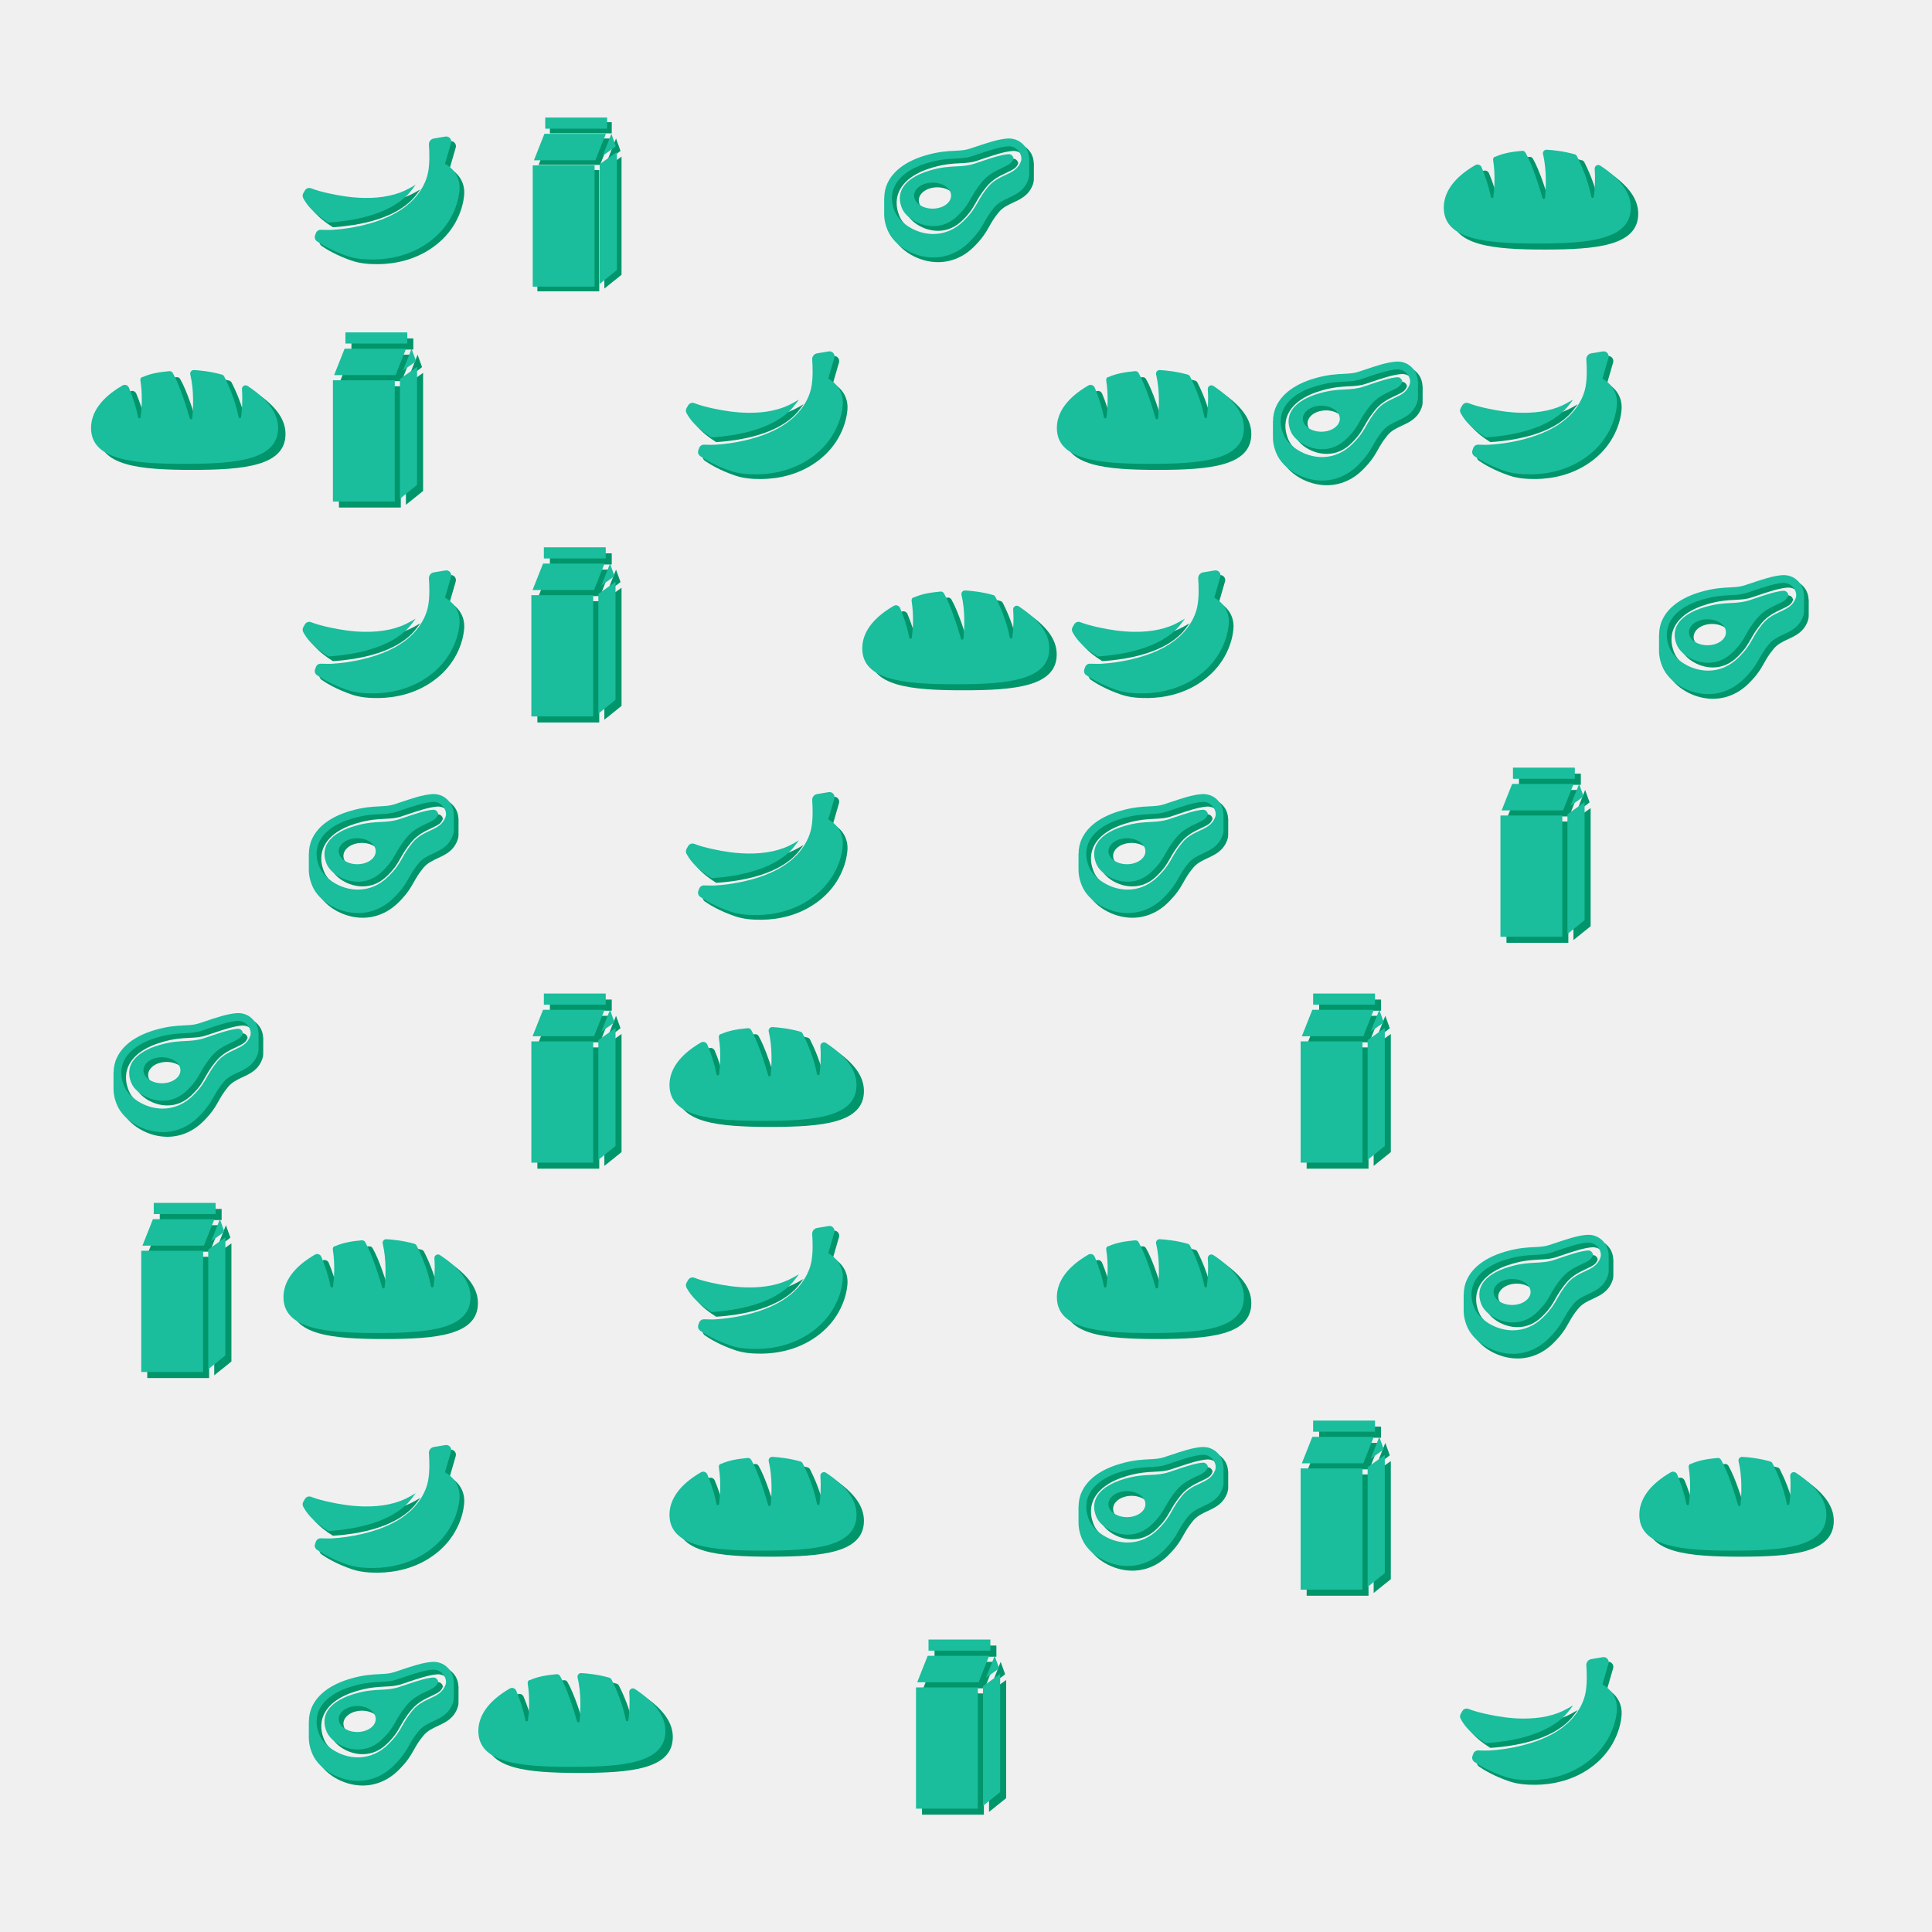 <svg xmlns="http://www.w3.org/2000/svg" xmlns:xlink="http://www.w3.org/1999/xlink" id="Ebene_1" x="0px" y="0px" width="1000px" height="1000px" viewBox="0 0 1000 1000" xml:space="preserve"><rect fill="#F0F0F0" width="1000" height="1000"></rect><g>	<defs>		<rect id="SVGID_1_" width="1000" height="1000"></rect>	</defs>	<clipPath id="SVGID_2_">		<use xlink:href="#SVGID_1_"></use>	</clipPath>	<path clip-path="url(#SVGID_2_)" fill="#00956A" d="M832.192,88.871c-0.03-0.01-0.05-0.03-0.08-0.049   c-0.589-0.39-1.358-0.41-1.967-0.05c-0.619,0.36-0.968,1.037-0.919,1.748c0.43,5.841-0.01,11.095-0.459,14.439   c-0.04,0.307-0.3,0.55-0.609,0.56c-0.32,0.01-0.589-0.21-0.648-0.51c-1.778-9.028-5.283-16.797-7.48-21.079   c-0.239-0.46-0.648-0.8-1.158-0.951c-5.781-1.616-11.144-2.185-14.479-2.365c-0.588-0.03-1.148,0.22-1.527,0.668   c-0.38,0.46-0.519,1.058-0.38,1.629c2.028,8.479,1.488,17.834,0.999,22.587c-0.03,0.31-0.28,0.55-0.579,0.57   c-0.3,0.027-0.589-0.163-0.669-0.45c-1.608-5.562-5.244-17.375-8.837-23.526c-0.362-0.619-1.059-0.979-1.778-0.91   c-4.882,0.45-9.586,1.158-13.771,3.047c-0.828,0-1.319,0.887-1.188,1.766c1.22,7.7,0.659,14.86,0.101,19.104   c-0.051,0.31-0.3,0.477-0.619,0.487c-0.31,0.012-0.58-0.24-0.649-0.549c-1.148-5.83-3.023-11.163-4.793-15.347   c-0.259-0.609-0.77-1.087-1.399-1.297c-0.627-0.21-1.315-0.14-1.887,0.19c-11.263,6.539-16.296,14.188-16.296,21.998   c0,16.617,21.67,18.584,48.412,18.584c26.73,0,48.41-1.967,48.41-18.584C847.94,103.421,843.477,96.371,832.192,88.871"></path>	<path clip-path="url(#SVGID_2_)" fill="#00956A" d="M357.732,216.177c0.636,1.184,1.736,2.997,3.318,4.777   c2.717,3.06,6.012,5.607,9.475,7.758l0.192,0.121l0.22-0.015c3.615-0.24,7.149-0.638,10.512-1.174   c4.189-0.676,8.117-1.581,11.678-2.689c3.231-1.006,6.394-2.243,9.392-3.807c2.623-1.367,5.125-2.996,7.364-4.937   c1.048-0.907,2.045-1.883,2.948-2.943c0.921-1.07,1.734-2.233,2.595-3.358c0.17-0.225,0.335-0.441,0.505-0.666l-2.983,1.694   c-6.257,3.561-14.183,5.282-23.576,5.129c-6.112-0.094-12.204-0.991-18.172-2.311c-3.252-0.719-6.353-1.491-9.398-2.675   c-1.199-0.47-2.557,0.015-3.203,1.133l-0.824,1.428C357.325,214.42,357.307,215.377,357.732,216.177"></path>	<path clip-path="url(#SVGID_2_)" fill="#00956A" d="M436.193,202.856c-1.615-2.282-3.628-3.646-4.686-4.257   c-0.136-0.079-0.264-0.153-0.375-0.206c0.247-0.986,1.942-6.748,3.13-10.778c0.545-1.851-1.033-3.639-2.94-3.319l-5.979,1.001   c-1.559,0.258-2.66,1.658-2.544,3.237c0.258,3.463,0.496,9.526-0.445,14.332c-0.895,4.552-3.077,8.592-5.952,12.14   c-4.664,5.741-11.691,10.198-20.889,13.25c-5.01,1.662-10.17,2.834-15.387,3.58c-2.614,0.375-5.245,0.639-7.881,0.79   c-0.271,0.015-3.318,0.039-5.368-0.057c-1.146-0.057-2.197,0.647-2.586,1.721l-0.422,1.168c-0.403,1.117-0.005,2.364,0.967,3.037   c2.465,1.715,7.733,4.948,15.697,7.662c4.36,1.489,9.198,1.834,13.909,1.773c7.935-0.114,19.546-1.955,29.816-10.091   c4.584-3.63,8.187-8.038,10.716-13.117c2.489-4.992,3.34-9.397,3.619-12.218C438.961,208.847,438.15,205.609,436.193,202.856"></path></g><polygon fill="#00956A" points="117.825,641.715 119.243,640.577 116.933,634.174 112.435,645.527 "></polygon><rect x="76.219" y="650.514" fill="#00956A" width="32.023" height="62.765"></rect><polygon fill="#00956A" points="82.271,634.162 76.843,647.863 108.67,647.863 114.097,634.162 "></polygon><rect x="82.696" y="625.739" fill="#00956A" width="32.021" height="5.771"></rect><polygon fill="#00956A" points="110.895,649.866 110.895,711.849 119.781,704.707 119.781,643.571 "></polygon><g>	<defs>		<rect id="SVGID_3_" width="1000" height="1000"></rect>	</defs>	<clipPath id="SVGID_4_">		<use xlink:href="#SVGID_3_"></use>	</clipPath>	<path clip-path="url(#SVGID_4_)" fill="#00956A" d="M585.71,436.289c5.293,0,9.563,3.006,9.563,6.722   c0,3.712-4.271,6.719-9.563,6.719s-9.566-3.007-9.566-6.719C576.144,439.295,580.417,436.289,585.71,436.289 M586.068,458.802   c4.801,0,9.116-1.869,12.842-5.579c3.776-3.729,5.024-5.94,6.618-8.755c1.309-2.328,2.797-4.961,5.685-8.479   c3.249-3.953,7.218-5.804,10.405-7.291c3.85-1.79,5.158-2.56,5.971-4.801c0.045-0.165-0.045-0.734-0.451-1.289   c-0.271-0.408-0.917-1.085-1.955-1.085c-3.88,0.228-9.398,2.09-14.737,3.895l-2.946,0.994c-3.46,1.143-6.512,1.293-9.76,1.459   c-3.534,0.18-7.517,0.372-13.218,2.028c-7.654,2.211-12.782,5.686-14.813,10.043c-1.744,3.761-0.809,7.463,0.29,9.913   C571.904,454.155,578.597,458.802,586.068,458.802"></path>	<path clip-path="url(#SVGID_4_)" fill="#00956A" d="M566.039,438.229c2.541-5.443,8.543-9.686,17.354-12.225   c6.15-1.791,10.389-1.998,14.135-2.178c3.099-0.15,5.76-0.286,8.692-1.264l2.917-0.977c5.594-1.895,11.383-3.835,15.609-4.109   l0.421-0.011c2.12,0,4.045,1.035,5.293,2.827c1.128,1.592,1.488,3.502,0.947,4.992c-1.474,4.015-4.392,5.365-8.074,7.098   c-2.963,1.366-6.317,2.93-8.993,6.194c-2.647,3.234-3.985,5.593-5.278,7.881c-1.67,2.958-3.113,5.515-7.293,9.654   c-4.453,4.421-9.88,6.751-15.701,6.751c-9.231,0-17.308-5.774-19.788-11.356C564.853,448.287,563.649,443.372,566.039,438.229    M635.648,423.612c-0.045-1.925-0.632-3.908-1.85-5.656c-2.15-3.064-5.488-4.75-9.293-4.522c-4.781,0.3-10.827,2.344-16.661,4.315   l-2.902,0.963c-2.405,0.796-4.691,0.915-7.608,1.066c-3.775,0.18-8.467,0.407-15.068,2.332   c-9.971,2.887-16.859,7.876-19.894,14.421c-1.146,2.421-1.668,5.036-1.685,7.714c-0.016,0.015-0.046,0.042-0.046,0.042v8.109   c-0.014,2.932,0.632,5.94,1.94,8.868c3.488,7.853,13.578,13.763,23.486,13.763c6.902,0,13.325-2.737,18.559-7.91   c4.57-4.545,6.226-7.458,7.97-10.541c1.218-2.154,2.451-4.361,4.887-7.312c2.075-2.541,4.752-3.786,7.564-5.096   c3.999-1.862,8.135-3.787,10.165-9.37c0.376-1.033,0.541-2.132,0.496-3.259l0.015-7.85   C635.693,423.644,635.664,423.627,635.648,423.612"></path>	<path clip-path="url(#SVGID_4_)" fill="#00956A" d="M758.425,892.041c0.637,1.184,1.736,2.997,3.318,4.776   c2.717,3.061,6.012,5.607,9.475,7.759l0.192,0.121l0.22-0.016c3.615-0.24,7.149-0.638,10.513-1.174   c4.188-0.676,8.116-1.581,11.678-2.689c3.23-1.006,6.394-2.242,9.392-3.807c2.623-1.367,5.125-2.996,7.364-4.937   c1.048-0.907,2.045-1.884,2.948-2.943c0.921-1.07,1.733-2.233,2.595-3.358c0.17-0.225,0.335-0.44,0.505-0.666l-2.983,1.694   c-6.257,3.562-14.183,5.282-23.575,5.129c-6.112-0.094-12.204-0.991-18.172-2.311c-3.253-0.72-6.354-1.491-9.398-2.676   c-1.199-0.47-2.557,0.016-3.203,1.134l-0.824,1.428C758.019,890.285,758,891.242,758.425,892.041"></path>	<path clip-path="url(#SVGID_4_)" fill="#00956A" d="M836.887,878.721c-1.615-2.282-3.629-3.646-4.687-4.257   c-0.136-0.079-0.264-0.153-0.375-0.206c0.247-0.986,1.942-6.748,3.13-10.778c0.545-1.851-1.033-3.639-2.939-3.319l-5.979,1.001   c-1.559,0.259-2.66,1.658-2.544,3.237c0.258,3.463,0.496,9.526-0.445,14.332c-0.895,4.552-3.076,8.592-5.951,12.14   c-4.664,5.741-11.691,10.198-20.89,13.25c-5.01,1.662-10.17,2.835-15.387,3.58c-2.614,0.375-5.245,0.64-7.881,0.79   c-0.271,0.016-3.318,0.039-5.368-0.057c-1.146-0.057-2.197,0.647-2.586,1.721l-0.422,1.168c-0.403,1.117-0.005,2.364,0.967,3.037   c2.466,1.715,7.732,4.948,15.697,7.662c4.359,1.489,9.197,1.834,13.908,1.773c7.936-0.114,19.547-1.955,29.816-10.092   c4.584-3.63,8.188-8.037,10.716-13.116c2.489-4.992,3.34-9.397,3.619-12.219C839.654,884.712,838.843,881.474,836.887,878.721"></path>	<path clip-path="url(#SVGID_4_)" fill="#00956A" d="M231.625,652.783c-0.03-0.011-0.05-0.03-0.08-0.05   c-0.589-0.391-1.358-0.409-1.967-0.05c-0.619,0.36-0.968,1.037-0.919,1.748c0.43,5.841-0.01,11.095-0.459,14.439   c-0.04,0.307-0.3,0.55-0.609,0.56c-0.32,0.009-0.589-0.21-0.649-0.51c-1.778-9.028-5.283-16.797-7.48-21.079   c-0.239-0.46-0.649-0.8-1.158-0.951c-5.782-1.616-11.144-2.185-14.48-2.365c-0.588-0.029-1.148,0.221-1.527,0.668   c-0.38,0.461-0.519,1.059-0.38,1.63c2.028,8.479,1.488,17.834,0.999,22.587c-0.03,0.31-0.28,0.55-0.579,0.569   c-0.3,0.027-0.589-0.163-0.669-0.449c-1.608-5.562-5.244-17.375-8.837-23.526c-0.362-0.619-1.059-0.979-1.778-0.91   c-4.882,0.45-9.586,1.158-13.771,3.047c-0.828,0-1.319,0.887-1.188,1.767c1.219,7.699,0.659,14.859,0.1,19.104   c-0.05,0.31-0.299,0.478-0.619,0.487c-0.309,0.012-0.58-0.24-0.649-0.549c-1.149-5.83-3.024-11.163-4.793-15.348   c-0.259-0.608-0.77-1.088-1.4-1.297c-0.627-0.21-1.315-0.14-1.886,0.19c-11.263,6.539-16.296,14.188-16.296,21.998   c0,16.616,21.67,18.584,48.412,18.584c26.73,0,48.41-1.968,48.41-18.584C247.374,667.333,242.91,660.283,231.625,652.783"></path>	<path clip-path="url(#SVGID_4_)" fill="#00956A" d="M785.067,664.412c5.293,0,9.564,3.006,9.564,6.722   c0,3.712-4.271,6.719-9.564,6.719s-9.565-3.007-9.565-6.719C775.502,667.418,779.774,664.412,785.067,664.412 M785.427,686.925   c4.801,0,9.116-1.869,12.842-5.579c3.776-3.729,5.024-5.939,6.618-8.755c1.308-2.328,2.797-4.961,5.684-8.48   c3.249-3.952,7.219-5.804,10.406-7.29c3.85-1.79,5.158-2.561,5.971-4.802c0.045-0.165-0.046-0.733-0.451-1.289   c-0.271-0.407-0.917-1.085-1.955-1.085c-3.88,0.229-9.398,2.09-14.737,3.896l-2.947,0.994c-3.459,1.143-6.511,1.293-9.759,1.459   c-3.534,0.18-7.517,0.372-13.218,2.027c-7.654,2.211-12.782,5.687-14.814,10.043c-1.743,3.762-0.808,7.463,0.29,9.913   C771.263,682.277,777.955,686.925,785.427,686.925"></path>	<path clip-path="url(#SVGID_4_)" fill="#00956A" d="M765.396,666.352c2.541-5.443,8.543-9.687,17.355-12.226   c6.149-1.791,10.389-1.998,14.135-2.178c3.098-0.15,5.759-0.286,8.692-1.264l2.917-0.978c5.594-1.895,11.383-3.835,15.608-4.109   l0.421-0.011c2.12,0,4.045,1.035,5.293,2.827c1.128,1.592,1.489,3.502,0.948,4.992c-1.474,4.015-4.392,5.365-8.075,7.098   c-2.963,1.366-6.316,2.931-8.992,6.194c-2.647,3.233-3.985,5.593-5.278,7.881c-1.67,2.958-3.113,5.515-7.293,9.654   c-4.453,4.421-9.88,6.751-15.701,6.751c-9.232,0-17.308-5.774-19.788-11.356C764.211,676.41,763.008,671.495,765.396,666.352    M835.007,651.735c-0.045-1.925-0.632-3.908-1.851-5.656c-2.149-3.063-5.487-4.75-9.293-4.522   c-4.78,0.301-10.826,2.345-16.66,4.315l-2.902,0.963c-2.406,0.796-4.692,0.915-7.609,1.066c-3.774,0.18-8.466,0.407-15.067,2.332   c-9.972,2.887-16.859,7.876-19.895,14.421c-1.145,2.421-1.668,5.036-1.684,7.714c-0.017,0.015-0.046,0.042-0.046,0.042v8.109   c-0.015,2.932,0.632,5.939,1.939,8.867c3.489,7.854,13.579,13.764,23.487,13.764c6.902,0,13.325-2.737,18.558-7.91   c4.571-4.545,6.227-7.458,7.971-10.541c1.218-2.154,2.451-4.361,4.887-7.312c2.075-2.541,4.752-3.785,7.564-5.096   c3.998-1.862,8.135-3.787,10.164-9.37c0.376-1.033,0.541-2.132,0.496-3.259l0.016-7.85   C835.052,651.766,835.021,651.75,835.007,651.735"></path>	<path clip-path="url(#SVGID_4_)" fill="#00956A" d="M557.53,329.546c0.636,1.184,1.736,2.997,3.318,4.777   c2.717,3.06,6.012,5.607,9.475,7.758l0.192,0.121l0.22-0.015c3.615-0.24,7.148-0.638,10.512-1.174   c4.189-0.676,8.117-1.581,11.678-2.689c3.231-1.006,6.395-2.243,9.393-3.807c2.623-1.367,5.125-2.996,7.364-4.937   c1.048-0.906,2.045-1.883,2.947-2.943c0.921-1.07,1.734-2.233,2.596-3.358c0.17-0.225,0.335-0.441,0.505-0.666l-2.983,1.694   c-6.257,3.561-14.183,5.282-23.576,5.129c-6.111-0.093-12.204-0.991-18.172-2.311c-3.252-0.719-6.353-1.491-9.397-2.675   c-1.199-0.47-2.558,0.015-3.203,1.133l-0.824,1.429C557.123,327.79,557.105,328.747,557.53,329.546"></path>	<path clip-path="url(#SVGID_4_)" fill="#00956A" d="M635.991,316.226c-1.615-2.282-3.628-3.646-4.686-4.257   c-0.137-0.079-0.265-0.153-0.375-0.206c0.247-0.986,1.941-6.748,3.13-10.778c0.545-1.851-1.033-3.639-2.94-3.319l-5.979,1.001   c-1.56,0.258-2.66,1.658-2.544,3.237c0.258,3.463,0.496,9.526-0.445,14.332c-0.896,4.552-3.077,8.592-5.952,12.14   c-4.664,5.741-11.691,10.198-20.889,13.25c-5.011,1.662-10.17,2.834-15.388,3.58c-2.613,0.375-5.244,0.639-7.881,0.79   c-0.271,0.015-3.317,0.039-5.368-0.057c-1.146-0.057-2.196,0.647-2.586,1.721l-0.422,1.168c-0.402,1.117-0.005,2.364,0.967,3.037   c2.467,1.715,7.733,4.948,15.697,7.662c4.36,1.489,9.198,1.834,13.909,1.773c7.935-0.114,19.546-1.954,29.816-10.091   c4.584-3.63,8.187-8.038,10.716-13.117c2.489-4.991,3.34-9.397,3.619-12.218C638.759,322.217,637.948,318.979,635.991,316.226"></path>	<path clip-path="url(#SVGID_4_)" fill="#00956A" d="M531.2,316.994c-0.03-0.01-0.05-0.03-0.08-0.049   c-0.589-0.39-1.357-0.41-1.967-0.05c-0.619,0.36-0.968,1.037-0.919,1.748c0.43,5.841-0.01,11.095-0.459,14.439   c-0.04,0.307-0.3,0.55-0.609,0.56c-0.319,0.01-0.589-0.21-0.648-0.51c-1.778-9.028-5.283-16.797-7.48-21.079   c-0.238-0.46-0.648-0.8-1.158-0.951c-5.781-1.616-11.144-2.185-14.479-2.365c-0.588-0.03-1.148,0.22-1.527,0.668   c-0.38,0.46-0.519,1.058-0.38,1.629c2.028,8.479,1.488,17.834,0.999,22.587c-0.03,0.31-0.28,0.55-0.579,0.57   c-0.3,0.027-0.589-0.163-0.669-0.45c-1.608-5.562-5.244-17.375-8.837-23.526c-0.362-0.619-1.059-0.979-1.778-0.91   c-4.882,0.45-9.586,1.158-13.771,3.047c-0.828,0-1.319,0.887-1.188,1.766c1.219,7.7,0.659,14.86,0.1,19.104   c-0.05,0.31-0.299,0.477-0.619,0.487c-0.309,0.012-0.58-0.24-0.649-0.549c-1.149-5.83-3.024-11.163-4.793-15.347   c-0.259-0.609-0.77-1.087-1.4-1.297c-0.627-0.21-1.315-0.14-1.886,0.19c-11.263,6.539-16.296,14.189-16.296,21.998   c0,16.617,21.67,18.584,48.412,18.584c26.73,0,48.41-1.967,48.41-18.584C546.948,331.543,542.484,324.494,531.2,316.994"></path>	<path clip-path="url(#SVGID_4_)" fill="#00956A" d="M758.425,216.177c0.637,1.184,1.736,2.997,3.318,4.777   c2.717,3.06,6.012,5.607,9.475,7.758l0.192,0.121l0.22-0.015c3.615-0.24,7.149-0.638,10.513-1.174   c4.188-0.676,8.116-1.581,11.678-2.689c3.23-1.006,6.394-2.243,9.392-3.807c2.623-1.367,5.125-2.996,7.364-4.937   c1.048-0.907,2.045-1.883,2.948-2.943c0.921-1.07,1.733-2.233,2.595-3.358c0.17-0.225,0.335-0.441,0.505-0.666l-2.983,1.694   c-6.257,3.561-14.183,5.282-23.575,5.129c-6.112-0.094-12.204-0.991-18.172-2.311c-3.253-0.719-6.354-1.491-9.398-2.675   c-1.199-0.47-2.557,0.015-3.203,1.133l-0.824,1.428C758.019,214.42,758,215.377,758.425,216.177"></path>	<path clip-path="url(#SVGID_4_)" fill="#00956A" d="M836.887,202.856c-1.615-2.282-3.629-3.646-4.687-4.257   c-0.136-0.079-0.264-0.153-0.375-0.206c0.247-0.986,1.942-6.748,3.13-10.778c0.545-1.851-1.033-3.639-2.939-3.319l-5.979,1.001   c-1.559,0.258-2.66,1.658-2.544,3.237c0.258,3.463,0.496,9.526-0.445,14.332c-0.895,4.552-3.076,8.592-5.951,12.14   c-4.664,5.741-11.691,10.198-20.89,13.25c-5.01,1.662-10.17,2.834-15.387,3.58c-2.614,0.375-5.245,0.639-7.881,0.79   c-0.271,0.015-3.318,0.039-5.368-0.057c-1.146-0.057-2.197,0.647-2.586,1.721l-0.422,1.168c-0.403,1.117-0.005,2.364,0.967,3.037   c2.466,1.715,7.732,4.948,15.697,7.662c4.359,1.489,9.197,1.834,13.908,1.773c7.936-0.114,19.547-1.955,29.816-10.091   c4.584-3.63,8.188-8.038,10.716-13.117c2.489-4.992,3.34-9.397,3.619-12.218C839.654,208.847,838.843,205.609,836.887,202.856"></path></g><polygon fill="#00956A" points="217.038,191.139 218.456,190.001 216.146,183.598 211.648,194.951 "></polygon><rect x="175.432" y="199.938" fill="#00956A" width="32.023" height="62.764"></rect><polygon fill="#00956A" points="181.484,183.585 176.056,197.287 207.883,197.287 213.31,183.585 "></polygon><rect x="181.909" y="175.162" fill="#00956A" width="32.021" height="5.771"></rect><polygon fill="#00956A" points="210.107,199.29 210.107,261.272 218.993,254.131 218.993,192.995 "></polygon><g>	<defs>		<rect id="SVGID_5_" width="1000" height="1000"></rect>	</defs>	<clipPath id="SVGID_6_">		<use xlink:href="#SVGID_5_"></use>	</clipPath>	<path clip-path="url(#SVGID_6_)" fill="#00956A" d="M485.124,96.957c5.293,0,9.564,3.006,9.564,6.722   c0,3.712-4.271,6.719-9.564,6.719s-9.566-3.007-9.566-6.719C475.558,99.962,479.831,96.957,485.124,96.957 M485.483,119.47   c4.801,0,9.116-1.869,12.842-5.579c3.776-3.729,5.024-5.94,6.619-8.755c1.308-2.328,2.797-4.961,5.684-8.48   c3.249-3.953,7.218-5.804,10.406-7.291c3.849-1.79,5.157-2.56,5.97-4.801c0.045-0.165-0.045-0.734-0.451-1.289   c-0.271-0.408-0.917-1.085-1.955-1.085c-3.88,0.228-9.397,2.09-14.736,3.895l-2.947,0.994c-3.459,1.143-6.511,1.293-9.759,1.459   c-3.534,0.18-7.517,0.372-13.218,2.028c-7.654,2.211-12.782,5.686-14.814,10.043c-1.744,3.761-0.808,7.463,0.29,9.913   C471.319,114.822,478.011,119.47,485.483,119.47"></path>	<path clip-path="url(#SVGID_6_)" fill="#00956A" d="M465.453,98.896c2.541-5.443,8.543-9.685,17.355-12.225   c6.15-1.791,10.389-1.998,14.135-2.178c3.098-0.15,5.759-0.286,8.692-1.264l2.917-0.977c5.594-1.895,11.383-3.835,15.609-4.109   l0.421-0.011c2.12,0,4.045,1.035,5.293,2.827c1.128,1.592,1.489,3.502,0.948,4.992c-1.475,4.015-4.393,5.365-8.075,7.098   c-2.963,1.366-6.317,2.93-8.993,6.194c-2.646,3.234-3.985,5.593-5.278,7.881c-1.67,2.958-3.112,5.515-7.293,9.654   c-4.453,4.421-9.879,6.752-15.701,6.752c-9.232,0-17.308-5.775-19.788-11.357C464.267,108.955,463.064,104.04,465.453,98.896    M535.062,84.28c-0.045-1.925-0.632-3.908-1.85-5.656c-2.15-3.064-5.488-4.75-9.293-4.522c-4.781,0.3-10.827,2.344-16.661,4.315   l-2.901,0.963c-2.406,0.796-4.692,0.915-7.609,1.066c-3.775,0.18-8.466,0.407-15.068,2.332   c-9.971,2.887-16.859,7.876-19.894,14.421c-1.145,2.421-1.668,5.036-1.684,7.714c-0.016,0.015-0.046,0.042-0.046,0.042v8.109   c-0.014,2.932,0.632,5.94,1.94,8.868c3.489,7.853,13.579,13.763,23.487,13.763c6.902,0,13.325-2.737,18.558-7.91   c4.571-4.545,6.226-7.458,7.97-10.541c1.218-2.154,2.451-4.361,4.888-7.312c2.074-2.541,4.752-3.786,7.563-5.096   c3.999-1.862,8.135-3.787,10.165-9.37c0.376-1.033,0.541-2.132,0.496-3.259l0.015-7.85   C535.108,84.311,535.078,84.295,535.062,84.28"></path>	<path clip-path="url(#SVGID_6_)" fill="#00956A" d="M886.186,322.954c5.293,0,9.564,3.006,9.564,6.722   c0,3.712-4.271,6.719-9.564,6.719s-9.565-3.007-9.565-6.719C876.62,325.959,880.893,322.954,886.186,322.954 M886.545,345.467   c4.801,0,9.116-1.869,12.842-5.579c3.776-3.729,5.024-5.94,6.618-8.755c1.308-2.328,2.797-4.961,5.684-8.48   c3.249-3.953,7.219-5.804,10.406-7.291c3.85-1.79,5.158-2.56,5.97-4.801c0.045-0.165-0.045-0.734-0.45-1.289   c-0.271-0.408-0.917-1.085-1.955-1.085c-3.88,0.228-9.398,2.09-14.737,3.895l-2.947,0.994c-3.459,1.143-6.511,1.293-9.759,1.459   c-3.534,0.18-7.517,0.372-13.218,2.028c-7.654,2.211-12.782,5.686-14.814,10.043c-1.744,3.761-0.808,7.463,0.29,9.913   C872.381,340.82,879.073,345.467,886.545,345.467"></path>	<path clip-path="url(#SVGID_6_)" fill="#00956A" d="M866.515,324.893c2.541-5.443,8.543-9.685,17.355-12.225   c6.149-1.791,10.389-1.998,14.135-2.178c3.098-0.15,5.759-0.286,8.692-1.264l2.917-0.977c5.594-1.895,11.383-3.835,15.608-4.109   l0.421-0.011c2.12,0,4.046,1.035,5.293,2.827c1.128,1.592,1.489,3.502,0.948,4.992c-1.474,4.015-4.392,5.365-8.075,7.098   c-2.963,1.366-6.316,2.93-8.992,6.194c-2.647,3.234-3.985,5.593-5.278,7.881c-1.67,2.958-3.113,5.515-7.293,9.654   c-4.453,4.421-9.88,6.752-15.701,6.752c-9.232,0-17.308-5.775-19.788-11.357C865.329,334.952,864.126,330.037,866.515,324.893    M936.125,310.277c-0.045-1.925-0.632-3.908-1.85-5.656c-2.15-3.064-5.488-4.75-9.293-4.522c-4.781,0.3-10.827,2.344-16.661,4.315   l-2.902,0.963c-2.406,0.796-4.692,0.915-7.609,1.066c-3.774,0.18-8.466,0.407-15.067,2.332   c-9.971,2.887-16.859,7.876-19.895,14.421c-1.145,2.421-1.668,5.036-1.684,7.714c-0.016,0.015-0.046,0.042-0.046,0.042v8.109   c-0.015,2.932,0.632,5.94,1.939,8.868c3.489,7.853,13.579,13.763,23.487,13.763c6.902,0,13.325-2.737,18.558-7.91   c4.571-4.545,6.227-7.458,7.971-10.541c1.218-2.154,2.451-4.361,4.887-7.312c2.075-2.541,4.752-3.786,7.564-5.096   c3.999-1.862,8.135-3.787,10.165-9.37c0.375-1.033,0.541-2.132,0.495-3.259l0.016-7.85   C936.17,310.308,936.14,310.292,936.125,310.277"></path>	<path clip-path="url(#SVGID_6_)" fill="#00956A" d="M159.351,104.967c0.636,1.184,1.736,2.997,3.318,4.777   c2.717,3.06,6.012,5.607,9.475,7.758l0.192,0.121l0.22-0.015c3.615-0.24,7.149-0.638,10.512-1.174   c4.189-0.676,8.117-1.581,11.678-2.689c3.231-1.006,6.394-2.243,9.392-3.807c2.623-1.367,5.125-2.996,7.364-4.937   c1.048-0.906,2.045-1.883,2.948-2.943c0.921-1.07,1.734-2.233,2.595-3.358c0.17-0.225,0.335-0.441,0.505-0.666l-2.983,1.694   c-6.257,3.561-14.183,5.282-23.576,5.129c-6.112-0.093-12.204-0.991-18.172-2.311c-3.252-0.719-6.353-1.491-9.398-2.675   c-1.199-0.47-2.557,0.015-3.203,1.133l-0.824,1.428C158.944,103.211,158.926,104.168,159.351,104.967"></path>	<path clip-path="url(#SVGID_6_)" fill="#00956A" d="M237.812,91.646c-1.615-2.282-3.628-3.646-4.686-4.257   c-0.136-0.079-0.264-0.153-0.375-0.206c0.247-0.986,1.942-6.748,3.13-10.778c0.545-1.851-1.033-3.639-2.94-3.319l-5.979,1.001   c-1.559,0.258-2.66,1.658-2.544,3.237c0.258,3.463,0.496,9.526-0.445,14.332c-0.895,4.552-3.077,8.592-5.952,12.14   c-4.664,5.741-11.691,10.198-20.889,13.25c-5.01,1.662-10.17,2.834-15.387,3.58c-2.614,0.375-5.245,0.639-7.881,0.79   c-0.271,0.015-3.318,0.039-5.368-0.057c-1.146-0.057-2.197,0.647-2.586,1.721l-0.422,1.168c-0.403,1.117-0.005,2.364,0.967,3.037   c2.466,1.715,7.733,4.948,15.697,7.662c4.36,1.489,9.198,1.834,13.909,1.773c7.935-0.114,19.546-1.955,29.816-10.091   c4.584-3.63,8.187-8.038,10.716-13.117c2.489-4.991,3.34-9.397,3.619-12.218C240.58,97.638,239.769,94.399,237.812,91.646"></path>	<path clip-path="url(#SVGID_6_)" fill="#00956A" d="M132.027,202.915c-0.03-0.01-0.05-0.03-0.08-0.049   c-0.589-0.391-1.358-0.41-1.967-0.05c-0.619,0.36-0.968,1.037-0.919,1.748c0.43,5.841-0.01,11.095-0.459,14.439   c-0.04,0.307-0.3,0.55-0.609,0.56c-0.32,0.009-0.589-0.21-0.649-0.51c-1.778-9.028-5.283-16.797-7.48-21.079   c-0.239-0.46-0.649-0.8-1.158-0.951c-5.782-1.616-11.144-2.185-14.48-2.365c-0.588-0.03-1.148,0.22-1.527,0.668   c-0.38,0.46-0.519,1.058-0.38,1.629c2.028,8.479,1.488,17.834,0.999,22.587c-0.03,0.31-0.28,0.55-0.579,0.57   c-0.3,0.027-0.589-0.163-0.669-0.45c-1.608-5.562-5.244-17.375-8.837-23.526c-0.362-0.619-1.059-0.979-1.778-0.91   c-4.882,0.45-9.586,1.158-13.771,3.047c-0.828,0-1.319,0.887-1.188,1.766c1.219,7.7,0.659,14.86,0.1,19.104   c-0.05,0.309-0.299,0.477-0.619,0.487c-0.309,0.012-0.58-0.24-0.649-0.549c-1.149-5.83-3.024-11.163-4.793-15.347   c-0.259-0.609-0.77-1.088-1.4-1.297c-0.627-0.21-1.315-0.14-1.886,0.19c-11.263,6.539-16.296,14.189-16.296,21.998   c0,16.617,21.67,18.584,48.412,18.584c26.73,0,48.41-1.967,48.41-18.584C147.775,217.465,143.311,210.415,132.027,202.915"></path>	<path clip-path="url(#SVGID_6_)" fill="#00956A" d="M159.351,329.546c0.636,1.184,1.736,2.997,3.318,4.777   c2.717,3.06,6.012,5.607,9.475,7.758l0.192,0.121l0.22-0.015c3.615-0.24,7.149-0.638,10.512-1.174   c4.189-0.676,8.117-1.581,11.678-2.689c3.231-1.006,6.394-2.243,9.392-3.807c2.623-1.367,5.125-2.996,7.364-4.937   c1.048-0.906,2.045-1.883,2.948-2.943c0.921-1.07,1.734-2.233,2.595-3.358c0.17-0.225,0.335-0.441,0.505-0.666l-2.983,1.694   c-6.257,3.561-14.183,5.282-23.576,5.129c-6.112-0.093-12.204-0.991-18.172-2.311c-3.252-0.719-6.353-1.491-9.398-2.675   c-1.199-0.47-2.557,0.015-3.203,1.133l-0.824,1.429C158.944,327.79,158.926,328.747,159.351,329.546"></path>	<path clip-path="url(#SVGID_6_)" fill="#00956A" d="M237.812,316.226c-1.615-2.282-3.628-3.646-4.686-4.257   c-0.136-0.079-0.264-0.153-0.375-0.206c0.247-0.986,1.942-6.748,3.13-10.778c0.545-1.851-1.033-3.639-2.94-3.319l-5.979,1.001   c-1.559,0.258-2.66,1.658-2.544,3.237c0.258,3.463,0.496,9.526-0.445,14.332c-0.895,4.552-3.077,8.592-5.952,12.14   c-4.664,5.741-11.691,10.198-20.889,13.25c-5.01,1.662-10.17,2.834-15.387,3.58c-2.614,0.375-5.245,0.639-7.881,0.79   c-0.271,0.015-3.318,0.039-5.368-0.057c-1.146-0.057-2.197,0.647-2.586,1.721l-0.422,1.168c-0.403,1.117-0.005,2.364,0.967,3.037   c2.466,1.715,7.733,4.948,15.697,7.662c4.36,1.489,9.198,1.834,13.909,1.773c7.935-0.114,19.546-1.954,29.816-10.091   c4.584-3.63,8.187-8.038,10.716-13.117c2.489-4.991,3.34-9.397,3.619-12.218C240.58,322.217,239.769,318.979,237.812,316.226"></path>	<path clip-path="url(#SVGID_6_)" fill="#00956A" d="M631.932,202.916c-0.03-0.01-0.051-0.03-0.08-0.049   c-0.589-0.391-1.358-0.41-1.967-0.05c-0.619,0.36-0.969,1.037-0.919,1.748c0.43,5.841-0.011,11.095-0.46,14.439   c-0.039,0.307-0.3,0.55-0.608,0.56c-0.32,0.009-0.589-0.21-0.649-0.51c-1.777-9.028-5.282-16.797-7.479-21.079   c-0.239-0.46-0.649-0.8-1.158-0.951c-5.782-1.616-11.144-2.185-14.479-2.365c-0.589-0.03-1.148,0.22-1.527,0.668   c-0.38,0.46-0.52,1.058-0.38,1.629c2.027,8.479,1.487,17.834,0.999,22.587c-0.03,0.31-0.28,0.55-0.579,0.57   c-0.3,0.027-0.589-0.163-0.669-0.45c-1.608-5.562-5.244-17.375-8.837-23.526c-0.362-0.619-1.06-0.979-1.778-0.91   c-4.882,0.45-9.586,1.158-13.771,3.047c-0.827,0-1.318,0.887-1.188,1.766c1.219,7.7,0.659,14.86,0.1,19.104   c-0.05,0.309-0.299,0.477-0.619,0.487c-0.309,0.012-0.579-0.24-0.648-0.549c-1.149-5.83-3.024-11.163-4.793-15.347   c-0.259-0.609-0.771-1.088-1.4-1.297c-0.627-0.21-1.314-0.14-1.886,0.19c-11.263,6.539-16.296,14.189-16.296,21.998   c0,16.617,21.67,18.584,48.412,18.584c26.729,0,48.41-1.967,48.41-18.584C647.68,217.466,643.216,210.416,631.932,202.916"></path></g><polygon fill="#00956A" points="319.75,79.22 321.167,78.082 318.857,71.679 314.359,83.032 "></polygon><rect x="278.144" y="88.019" fill="#00956A" width="32.023" height="62.764"></rect><polygon fill="#00956A" points="284.196,71.667 278.768,85.368 310.595,85.368 316.021,71.667 "></polygon><rect x="284.62" y="63.244" fill="#00956A" width="32.021" height="5.771"></rect><polygon fill="#00956A" points="312.819,87.371 312.819,149.354 321.705,142.212 321.705,81.076 "></polygon><polygon fill="#00956A" points="319.75,302.382 321.168,301.244 318.858,294.841 314.36,306.194 "></polygon><rect x="278.144" y="311.182" fill="#00956A" width="32.023" height="62.764"></rect><polygon fill="#00956A" points="284.196,294.829 278.768,308.53 310.595,308.53 316.022,294.829 "></polygon><rect x="284.621" y="286.406" fill="#00956A" width="32.021" height="5.771"></rect><polygon fill="#00956A" points="312.819,310.533 312.819,372.516 321.705,365.375 321.705,304.238 "></polygon><g>	<defs>		<rect id="SVGID_7_" width="1000" height="1000"></rect>	</defs>	<clipPath id="SVGID_8_">		<use xlink:href="#SVGID_7_"></use>	</clipPath>	<path clip-path="url(#SVGID_8_)" fill="#00956A" d="M686.34,212.418c5.293,0,9.563,3.006,9.563,6.722   c0,3.712-4.271,6.719-9.563,6.719s-9.566-3.007-9.566-6.719C676.773,215.425,681.047,212.418,686.34,212.418 M686.699,234.932   c4.801,0,9.115-1.869,12.842-5.579c3.775-3.729,5.023-5.94,6.617-8.755c1.309-2.328,2.798-4.961,5.685-8.48   c3.249-3.953,7.218-5.804,10.406-7.291c3.849-1.79,5.157-2.56,5.97-4.801c0.045-0.165-0.045-0.734-0.451-1.289   c-0.271-0.408-0.917-1.085-1.955-1.085c-3.88,0.229-9.397,2.09-14.736,3.896l-2.947,0.994c-3.459,1.143-6.512,1.293-9.759,1.459   c-3.534,0.18-7.518,0.372-13.219,2.028c-7.653,2.211-12.781,5.687-14.813,10.043c-1.744,3.761-0.809,7.463,0.29,9.913   C672.535,230.285,679.227,234.932,686.699,234.932"></path>	<path clip-path="url(#SVGID_8_)" fill="#00956A" d="M666.669,214.358c2.541-5.443,8.543-9.686,17.354-12.225   c6.15-1.791,10.39-1.998,14.136-2.178c3.098-0.15,5.759-0.286,8.691-1.264l2.917-0.977c5.594-1.895,11.383-3.835,15.609-4.109   l0.421-0.011c2.12,0,4.045,1.035,5.293,2.827c1.128,1.592,1.489,3.502,0.948,4.992c-1.475,4.015-4.393,5.365-8.075,7.098   c-2.963,1.366-6.317,2.93-8.993,6.194c-2.646,3.234-3.985,5.593-5.278,7.881c-1.67,2.958-3.112,5.515-7.293,9.654   c-4.452,4.421-9.88,6.751-15.7,6.751c-9.232,0-17.309-5.774-19.788-11.356C665.482,224.417,664.279,219.502,666.669,214.358    M736.279,199.742c-0.046-1.925-0.633-3.908-1.851-5.656c-2.149-3.064-5.488-4.75-9.293-4.522   c-4.781,0.3-10.827,2.344-16.661,4.315l-2.902,0.963c-2.405,0.796-4.691,0.915-7.608,1.066c-3.775,0.18-8.466,0.407-15.068,2.332   c-9.971,2.887-16.858,7.876-19.894,14.421c-1.146,2.421-1.668,5.036-1.685,7.714c-0.016,0.015-0.046,0.042-0.046,0.042v8.109   c-0.014,2.932,0.633,5.94,1.94,8.868c3.489,7.853,13.579,13.763,23.487,13.763c6.901,0,13.324-2.737,18.558-7.91   c4.571-4.545,6.226-7.458,7.97-10.541c1.218-2.154,2.451-4.361,4.887-7.312c2.075-2.541,4.753-3.786,7.564-5.096   c3.999-1.862,8.135-3.787,10.165-9.37c0.376-1.033,0.541-2.132,0.496-3.259l0.015-7.85   C736.324,199.773,736.294,199.757,736.279,199.742"></path>	<path clip-path="url(#SVGID_8_)" fill="#00956A" d="M159.351,782.248c0.636,1.185,1.736,2.997,3.318,4.777   c2.717,3.06,6.012,5.606,9.475,7.758l0.192,0.121l0.22-0.015c3.615-0.24,7.149-0.639,10.512-1.175   c4.189-0.676,8.117-1.58,11.678-2.688c3.231-1.006,6.394-2.243,9.392-3.807c2.623-1.367,5.125-2.996,7.364-4.938   c1.048-0.907,2.045-1.883,2.948-2.943c0.921-1.069,1.734-2.232,2.595-3.357c0.17-0.226,0.335-0.441,0.505-0.666l-2.983,1.694   c-6.257,3.561-14.183,5.281-23.576,5.129c-6.112-0.095-12.204-0.991-18.172-2.312c-3.252-0.719-6.353-1.491-9.398-2.675   c-1.199-0.47-2.557,0.015-3.203,1.133l-0.824,1.428C158.944,780.492,158.926,781.449,159.351,782.248"></path>	<path clip-path="url(#SVGID_8_)" fill="#00956A" d="M237.812,768.928c-1.615-2.281-3.628-3.646-4.686-4.257   c-0.136-0.079-0.264-0.152-0.375-0.206c0.247-0.985,1.942-6.748,3.13-10.777c0.545-1.852-1.033-3.64-2.94-3.319l-5.979,1.001   c-1.559,0.258-2.66,1.658-2.544,3.237c0.258,3.463,0.496,9.525-0.445,14.332c-0.895,4.552-3.077,8.592-5.952,12.14   c-4.664,5.741-11.691,10.198-20.889,13.25c-5.01,1.662-10.17,2.834-15.387,3.58c-2.614,0.375-5.245,0.639-7.881,0.79   c-0.271,0.015-3.318,0.039-5.368-0.058c-1.146-0.057-2.197,0.647-2.586,1.722l-0.422,1.168c-0.403,1.117-0.005,2.364,0.967,3.037   c2.466,1.715,7.733,4.947,15.697,7.662c4.36,1.488,9.198,1.834,13.909,1.772c7.935-0.114,19.546-1.955,29.816-10.091   c4.584-3.63,8.187-8.038,10.716-13.117c2.489-4.992,3.34-9.396,3.619-12.218C240.58,774.919,239.769,771.681,237.812,768.928"></path>	<path clip-path="url(#SVGID_8_)" fill="#00956A" d="M631.932,652.782c-0.03-0.01-0.051-0.029-0.08-0.049   c-0.589-0.391-1.358-0.41-1.967-0.05c-0.619,0.36-0.969,1.037-0.919,1.748c0.43,5.841-0.011,11.095-0.46,14.439   c-0.039,0.307-0.3,0.55-0.608,0.56c-0.32,0.009-0.589-0.21-0.649-0.51c-1.777-9.028-5.282-16.797-7.479-21.079   c-0.239-0.46-0.649-0.8-1.158-0.951c-5.782-1.616-11.144-2.185-14.479-2.365c-0.589-0.029-1.148,0.221-1.527,0.668   c-0.38,0.46-0.52,1.059-0.38,1.629c2.027,8.479,1.487,17.834,0.999,22.587c-0.03,0.311-0.28,0.551-0.579,0.57   c-0.3,0.027-0.589-0.163-0.669-0.45c-1.608-5.562-5.244-17.375-8.837-23.525c-0.362-0.619-1.06-0.979-1.778-0.91   c-4.882,0.45-9.586,1.158-13.771,3.047c-0.827,0-1.318,0.887-1.188,1.766c1.219,7.7,0.659,14.86,0.1,19.104   c-0.05,0.309-0.299,0.477-0.619,0.487c-0.309,0.012-0.579-0.24-0.648-0.55c-1.149-5.83-3.024-11.163-4.793-15.347   c-0.259-0.609-0.771-1.088-1.4-1.297c-0.627-0.21-1.314-0.14-1.886,0.189c-11.263,6.539-16.296,14.189-16.296,21.998   c0,16.617,21.67,18.584,48.412,18.584c26.729,0,48.41-1.967,48.41-18.584C647.68,667.333,643.216,660.282,631.932,652.782"></path>	<path clip-path="url(#SVGID_8_)" fill="#00956A" d="M357.732,444.299c0.636,1.184,1.736,2.997,3.318,4.777   c2.717,3.06,6.012,5.607,9.475,7.758l0.192,0.121l0.22-0.015c3.615-0.24,7.149-0.638,10.512-1.174   c4.189-0.676,8.117-1.581,11.678-2.689c3.231-1.006,6.394-2.243,9.392-3.807c2.623-1.367,5.125-2.996,7.364-4.937   c1.048-0.907,2.045-1.883,2.948-2.943c0.921-1.07,1.734-2.233,2.595-3.358c0.17-0.225,0.335-0.441,0.505-0.666l-2.983,1.694   c-6.257,3.561-14.183,5.282-23.576,5.129c-6.112-0.094-12.204-0.991-18.172-2.311c-3.252-0.719-6.353-1.491-9.398-2.675   c-1.199-0.47-2.557,0.015-3.203,1.133l-0.824,1.428C357.325,442.543,357.307,443.5,357.732,444.299"></path>	<path clip-path="url(#SVGID_8_)" fill="#00956A" d="M436.193,430.979c-1.615-2.282-3.628-3.646-4.686-4.257   c-0.136-0.079-0.264-0.153-0.375-0.206c0.247-0.986,1.942-6.748,3.13-10.778c0.545-1.851-1.033-3.639-2.94-3.319l-5.979,1.001   c-1.559,0.258-2.66,1.658-2.544,3.237c0.258,3.463,0.496,9.526-0.445,14.332c-0.895,4.552-3.077,8.592-5.952,12.14   c-4.664,5.741-11.691,10.198-20.889,13.25c-5.01,1.662-10.17,2.834-15.387,3.58c-2.614,0.375-5.245,0.639-7.881,0.79   c-0.271,0.015-3.318,0.039-5.368-0.057c-1.146-0.057-2.197,0.647-2.586,1.721l-0.422,1.168c-0.403,1.117-0.005,2.364,0.967,3.037   c2.465,1.715,7.733,4.948,15.697,7.662c4.36,1.489,9.198,1.834,13.909,1.773c7.935-0.114,19.546-1.955,29.816-10.091   c4.584-3.63,8.187-8.038,10.716-13.117c2.489-4.992,3.34-9.397,3.619-12.218C438.961,436.97,438.15,433.732,436.193,430.979"></path>	<path clip-path="url(#SVGID_8_)" fill="#00956A" d="M431.424,542.99c-0.03-0.01-0.05-0.03-0.08-0.049   c-0.589-0.39-1.358-0.41-1.967-0.05c-0.619,0.359-0.968,1.037-0.919,1.748c0.43,5.841-0.01,11.095-0.459,14.438   c-0.04,0.308-0.3,0.55-0.609,0.561c-0.32,0.01-0.589-0.21-0.649-0.511c-1.778-9.027-5.283-16.797-7.48-21.078   c-0.239-0.46-0.649-0.801-1.158-0.951c-5.782-1.616-11.144-2.186-14.48-2.365c-0.588-0.03-1.148,0.22-1.527,0.668   c-0.38,0.46-0.519,1.058-0.38,1.629c2.028,8.479,1.488,17.834,0.999,22.587c-0.03,0.311-0.28,0.55-0.579,0.57   c-0.3,0.027-0.589-0.163-0.669-0.45c-1.608-5.562-5.244-17.375-8.837-23.526c-0.362-0.618-1.059-0.979-1.778-0.909   c-4.882,0.449-9.586,1.157-13.771,3.047c-0.828,0-1.319,0.887-1.188,1.766c1.219,7.7,0.659,14.86,0.1,19.104   c-0.05,0.31-0.299,0.477-0.619,0.486c-0.309,0.013-0.58-0.239-0.649-0.549c-1.149-5.83-3.024-11.163-4.793-15.347   c-0.259-0.609-0.77-1.087-1.4-1.297c-0.627-0.21-1.315-0.141-1.886,0.189c-11.263,6.539-16.296,14.189-16.296,21.998   c0,16.617,21.67,18.584,48.412,18.584c26.73,0,48.41-1.967,48.41-18.584C447.172,557.54,442.708,550.49,431.424,542.99"></path>	<path clip-path="url(#SVGID_8_)" fill="#00956A" d="M357.732,668.879c0.636,1.184,1.736,2.997,3.318,4.776   c2.717,3.061,6.012,5.607,9.475,7.759l0.192,0.121l0.22-0.016c3.615-0.24,7.149-0.638,10.512-1.174   c4.189-0.676,8.117-1.581,11.678-2.689c3.231-1.006,6.394-2.242,9.392-3.807c2.623-1.367,5.125-2.996,7.364-4.937   c1.048-0.907,2.045-1.884,2.948-2.943c0.921-1.07,1.734-2.233,2.595-3.358c0.17-0.225,0.335-0.44,0.505-0.666l-2.983,1.694   c-6.257,3.562-14.183,5.282-23.576,5.129c-6.112-0.094-12.204-0.991-18.172-2.311c-3.252-0.72-6.353-1.491-9.398-2.675   c-1.199-0.471-2.557,0.015-3.203,1.133l-0.824,1.428C357.325,667.123,357.307,668.08,357.732,668.879"></path>	<path clip-path="url(#SVGID_8_)" fill="#00956A" d="M436.193,655.559c-1.615-2.282-3.628-3.646-4.686-4.257   c-0.136-0.079-0.264-0.153-0.375-0.206c0.247-0.986,1.942-6.748,3.13-10.778c0.545-1.851-1.033-3.639-2.94-3.319L425.343,638   c-1.559,0.258-2.66,1.657-2.544,3.236c0.258,3.463,0.496,9.526-0.445,14.332c-0.895,4.552-3.077,8.592-5.952,12.141   c-4.664,5.74-11.691,10.197-20.889,13.25c-5.01,1.661-10.17,2.834-15.387,3.579c-2.614,0.375-5.245,0.64-7.881,0.79   c-0.271,0.016-3.318,0.039-5.368-0.057c-1.146-0.057-2.197,0.647-2.586,1.721l-0.422,1.168c-0.403,1.117-0.005,2.364,0.967,3.037   c2.465,1.715,7.733,4.948,15.697,7.662c4.36,1.489,9.198,1.834,13.909,1.773c7.935-0.114,19.546-1.955,29.816-10.092   c4.584-3.63,8.187-8.037,10.716-13.116c2.489-4.992,3.34-9.397,3.619-12.219C438.961,661.55,438.15,658.312,436.193,655.559"></path>	<path clip-path="url(#SVGID_8_)" fill="#00956A" d="M431.424,765.443c-0.03-0.01-0.05-0.03-0.08-0.049   c-0.589-0.39-1.358-0.41-1.967-0.05c-0.619,0.359-0.968,1.037-0.919,1.748c0.43,5.841-0.01,11.095-0.459,14.438   c-0.04,0.308-0.3,0.55-0.609,0.561c-0.32,0.01-0.589-0.21-0.649-0.511c-1.778-9.027-5.283-16.797-7.48-21.078   c-0.239-0.46-0.649-0.801-1.158-0.951c-5.782-1.616-11.144-2.186-14.48-2.365c-0.588-0.03-1.148,0.22-1.527,0.668   c-0.38,0.46-0.519,1.058-0.38,1.629c2.028,8.479,1.488,17.834,0.999,22.587c-0.03,0.311-0.28,0.55-0.579,0.57   c-0.3,0.027-0.589-0.163-0.669-0.45c-1.608-5.562-5.244-17.375-8.837-23.526c-0.362-0.618-1.059-0.979-1.778-0.909   c-4.882,0.449-9.586,1.157-13.771,3.047c-0.828,0-1.319,0.887-1.188,1.766c1.219,7.7,0.659,14.86,0.1,19.104   c-0.05,0.31-0.299,0.477-0.619,0.486c-0.309,0.013-0.58-0.239-0.649-0.549c-1.149-5.83-3.024-11.163-4.793-15.347   c-0.259-0.609-0.77-1.087-1.4-1.297c-0.627-0.21-1.315-0.141-1.886,0.189c-11.263,6.539-16.296,14.189-16.296,21.998   c0,16.617,21.67,18.584,48.412,18.584c26.73,0,48.41-1.967,48.41-18.584C447.172,779.993,442.708,772.943,431.424,765.443"></path>	<path clip-path="url(#SVGID_8_)" fill="#00956A" d="M86.235,549.658c5.293,0,9.564,3.007,9.564,6.723   c0,3.712-4.271,6.719-9.564,6.719s-9.566-3.007-9.566-6.719C76.669,552.665,80.942,549.658,86.235,549.658 M86.595,572.172   c4.801,0,9.116-1.869,12.842-5.579c3.776-3.729,5.024-5.94,6.618-8.755c1.308-2.328,2.797-4.961,5.684-8.48   c3.249-3.953,7.218-5.804,10.406-7.291c3.849-1.79,5.158-2.56,5.97-4.801c0.045-0.165-0.045-0.734-0.451-1.289   c-0.271-0.408-0.917-1.085-1.955-1.085c-3.88,0.228-9.398,2.09-14.737,3.896l-2.947,0.993c-3.459,1.144-6.511,1.293-9.759,1.459   c-3.534,0.181-7.517,0.372-13.218,2.028c-7.654,2.211-12.782,5.686-14.814,10.043c-1.744,3.761-0.808,7.463,0.29,9.913   C72.431,567.524,79.123,572.172,86.595,572.172"></path>	<path clip-path="url(#SVGID_8_)" fill="#00956A" d="M66.564,551.598c2.541-5.442,8.543-9.685,17.355-12.225   c6.15-1.791,10.389-1.998,14.135-2.178c3.098-0.15,5.759-0.286,8.692-1.265l2.917-0.977c5.594-1.896,11.383-3.835,15.609-4.109   l0.421-0.011c2.12,0,4.045,1.035,5.293,2.827c1.128,1.592,1.489,3.502,0.948,4.992c-1.474,4.015-4.392,5.364-8.075,7.098   c-2.963,1.366-6.317,2.93-8.993,6.194c-2.647,3.233-3.985,5.593-5.278,7.881c-1.67,2.958-3.113,5.515-7.293,9.653   c-4.453,4.422-9.88,6.752-15.701,6.752c-9.232,0-17.308-5.774-19.788-11.356C65.378,561.657,64.176,556.742,66.564,551.598    M136.175,536.981c-0.045-1.925-0.632-3.907-1.85-5.655c-2.15-3.064-5.488-4.75-9.293-4.522c-4.781,0.3-10.827,2.344-16.661,4.315   l-2.902,0.963c-2.406,0.796-4.692,0.915-7.609,1.065c-3.775,0.181-8.466,0.407-15.068,2.332   c-9.971,2.888-16.859,7.876-19.894,14.422c-1.145,2.421-1.668,5.035-1.684,7.714c-0.016,0.015-0.046,0.042-0.046,0.042v8.108   c-0.014,2.933,0.632,5.94,1.94,8.868c3.489,7.854,13.579,13.763,23.487,13.763c6.902,0,13.325-2.736,18.558-7.909   c4.571-4.545,6.226-7.458,7.97-10.541c1.218-2.154,2.451-4.361,4.887-7.312c2.075-2.541,4.752-3.786,7.564-5.096   c3.999-1.862,8.135-3.787,10.165-9.37c0.376-1.033,0.541-2.132,0.496-3.259l0.015-7.851   C136.22,537.013,136.189,536.997,136.175,536.981"></path>	<path clip-path="url(#SVGID_8_)" fill="#00956A" d="M585.71,774.238c5.293,0,9.563,3.006,9.563,6.722   c0,3.712-4.271,6.719-9.563,6.719s-9.566-3.007-9.566-6.719C576.144,777.244,580.417,774.238,585.71,774.238 M586.068,796.751   c4.802,0,9.116-1.869,12.843-5.579c3.775-3.729,5.023-5.939,6.617-8.755c1.309-2.328,2.798-4.961,5.685-8.479   c3.249-3.953,7.218-5.805,10.406-7.291c3.849-1.79,5.157-2.561,5.97-4.802c0.045-0.165-0.045-0.733-0.451-1.289   c-0.271-0.407-0.917-1.085-1.955-1.085c-3.88,0.229-9.397,2.09-14.737,3.896l-2.946,0.994c-3.459,1.143-6.512,1.293-9.759,1.459   c-3.534,0.18-7.518,0.372-13.219,2.027c-7.653,2.211-12.781,5.687-14.813,10.043c-1.744,3.762-0.809,7.463,0.29,9.913   C571.904,792.104,578.597,796.751,586.068,796.751"></path>	<path clip-path="url(#SVGID_8_)" fill="#00956A" d="M566.039,776.178c2.541-5.443,8.543-9.686,17.354-12.226   c6.15-1.791,10.39-1.998,14.136-2.178c3.098-0.15,5.759-0.286,8.691-1.264l2.917-0.978c5.594-1.895,11.383-3.835,15.609-4.109   l0.421-0.011c2.12,0,4.045,1.035,5.293,2.827c1.128,1.592,1.489,3.502,0.948,4.992c-1.475,4.015-4.393,5.365-8.075,7.098   c-2.963,1.366-6.317,2.931-8.993,6.194c-2.646,3.233-3.985,5.593-5.278,7.881c-1.67,2.958-3.112,5.515-7.293,9.654   c-4.453,4.421-9.88,6.752-15.7,6.752c-9.232,0-17.309-5.775-19.788-11.357C564.853,786.236,563.65,781.321,566.039,776.178    M635.648,761.562c-0.045-1.925-0.632-3.908-1.85-5.656c-2.15-3.063-5.488-4.75-9.293-4.522   c-4.781,0.301-10.827,2.345-16.661,4.315l-2.901,0.963c-2.406,0.796-4.692,0.915-7.609,1.066c-3.775,0.18-8.466,0.407-15.068,2.332   c-9.971,2.887-16.858,7.876-19.894,14.421c-1.146,2.421-1.668,5.036-1.685,7.714c-0.016,0.015-0.046,0.042-0.046,0.042v8.109   c-0.014,2.932,0.632,5.939,1.94,8.867c3.489,7.854,13.579,13.764,23.487,13.764c6.901,0,13.324-2.737,18.558-7.91   c4.571-4.545,6.226-7.458,7.97-10.541c1.218-2.154,2.451-4.361,4.888-7.312c2.074-2.541,4.752-3.785,7.563-5.096   c3.999-1.862,8.135-3.787,10.165-9.37c0.376-1.033,0.541-2.132,0.496-3.259l0.015-7.85   C635.694,761.593,635.664,761.576,635.648,761.562"></path></g><polygon fill="#00956A" points="518.84,867.712 520.258,866.573 517.947,860.171 513.45,871.523 "></polygon><rect x="477.234" y="876.511" fill="#00956A" width="32.023" height="62.765"></rect><polygon fill="#00956A" points="483.286,860.158 477.858,873.859 509.685,873.859 515.112,860.158 "></polygon><rect x="483.711" y="851.735" fill="#00956A" width="32.021" height="5.771"></rect><polygon fill="#00956A" points="511.909,875.863 511.909,937.845 520.795,930.704 520.795,869.567 "></polygon><polygon fill="#00956A" points="821.35,416.427 822.768,415.289 820.458,408.886 815.96,420.239 "></polygon><rect x="779.744" y="425.226" fill="#00956A" width="32.022" height="62.764"></rect><polygon fill="#00956A" points="785.796,408.874 780.368,422.575 812.195,422.575 817.622,408.874 "></polygon><rect x="786.221" y="400.45" fill="#00956A" width="32.021" height="5.771"></rect><polygon fill="#00956A" points="814.419,424.578 814.419,486.56 823.306,479.419 823.306,418.283 "></polygon><g>	<defs>		<rect id="SVGID_9_" width="1000" height="1000"></rect>	</defs>	<clipPath id="SVGID_10_">		<use xlink:href="#SVGID_9_"></use>	</clipPath>	<path clip-path="url(#SVGID_10_)" fill="#00956A" d="M332.492,877.362c-0.03-0.01-0.05-0.03-0.08-0.049   c-0.589-0.392-1.358-0.41-1.967-0.05c-0.619,0.359-0.968,1.036-0.919,1.747c0.43,5.842-0.01,11.096-0.459,14.439   c-0.04,0.307-0.3,0.55-0.609,0.56c-0.32,0.01-0.589-0.21-0.649-0.51c-1.778-9.027-5.283-16.797-7.48-21.079   c-0.239-0.46-0.649-0.8-1.158-0.951c-5.782-1.615-11.144-2.185-14.48-2.364c-0.588-0.03-1.148,0.22-1.527,0.668   c-0.38,0.46-0.519,1.058-0.38,1.629c2.028,8.479,1.488,17.834,0.999,22.587c-0.03,0.31-0.28,0.55-0.579,0.57   c-0.3,0.026-0.589-0.163-0.669-0.45c-1.608-5.562-5.244-17.375-8.837-23.526c-0.362-0.619-1.059-0.979-1.778-0.91   c-4.882,0.45-9.586,1.158-13.771,3.047c-0.828,0-1.319,0.888-1.188,1.767c1.219,7.7,0.659,14.86,0.1,19.104   c-0.05,0.31-0.299,0.478-0.619,0.487c-0.309,0.012-0.58-0.24-0.649-0.549c-1.149-5.83-3.024-11.163-4.793-15.347   c-0.259-0.609-0.77-1.089-1.4-1.298c-0.627-0.21-1.315-0.14-1.886,0.19c-11.263,6.539-16.296,14.189-16.296,21.998   c0,16.617,21.67,18.584,48.412,18.584c26.73,0,48.41-1.967,48.41-18.584C348.239,891.912,343.775,884.862,332.492,877.362"></path>	<path clip-path="url(#SVGID_10_)" fill="#00956A" d="M187.32,436.289c5.293,0,9.564,3.006,9.564,6.722   c0,3.712-4.271,6.719-9.564,6.719s-9.566-3.007-9.566-6.719C177.754,439.295,182.027,436.289,187.32,436.289 M187.679,458.802   c4.801,0,9.116-1.869,12.842-5.579c3.776-3.729,5.024-5.94,6.618-8.755c1.308-2.328,2.797-4.961,5.684-8.479   c3.249-3.953,7.218-5.804,10.406-7.291c3.849-1.79,5.158-2.56,5.97-4.801c0.045-0.165-0.045-0.734-0.451-1.289   c-0.271-0.408-0.917-1.085-1.955-1.085c-3.88,0.228-9.398,2.09-14.737,3.895l-2.947,0.994c-3.459,1.143-6.511,1.293-9.759,1.459   c-3.534,0.18-7.517,0.372-13.218,2.028c-7.654,2.211-12.782,5.686-14.814,10.043c-1.744,3.761-0.808,7.463,0.29,9.913   C173.515,454.155,180.207,458.802,187.679,458.802"></path>	<path clip-path="url(#SVGID_10_)" fill="#00956A" d="M167.649,438.229c2.541-5.443,8.543-9.686,17.355-12.225   c6.15-1.791,10.389-1.998,14.135-2.178c3.098-0.15,5.759-0.286,8.692-1.264l2.917-0.977c5.594-1.895,11.383-3.835,15.609-4.109   l0.421-0.011c2.12,0,4.045,1.035,5.293,2.827c1.128,1.592,1.489,3.502,0.948,4.992c-1.474,4.015-4.392,5.365-8.075,7.098   c-2.963,1.366-6.317,2.93-8.993,6.194c-2.647,3.234-3.985,5.593-5.278,7.881c-1.67,2.958-3.113,5.515-7.293,9.654   c-4.453,4.421-9.88,6.751-15.701,6.751c-9.232,0-17.308-5.774-19.788-11.356C166.463,448.287,165.26,443.372,167.649,438.229    M237.259,423.612c-0.045-1.925-0.632-3.908-1.85-5.656c-2.15-3.064-5.488-4.75-9.293-4.522c-4.781,0.3-10.827,2.344-16.661,4.315   l-2.902,0.963c-2.406,0.796-4.692,0.915-7.609,1.066c-3.775,0.18-8.466,0.407-15.068,2.332   c-9.971,2.887-16.859,7.876-19.894,14.421c-1.145,2.421-1.668,5.036-1.684,7.714c-0.016,0.015-0.046,0.042-0.046,0.042v8.109   c-0.014,2.932,0.632,5.94,1.94,8.868c3.489,7.853,13.579,13.763,23.487,13.763c6.902,0,13.325-2.737,18.558-7.91   c4.571-4.545,6.226-7.458,7.97-10.541c1.218-2.154,2.451-4.361,4.887-7.312c2.075-2.541,4.752-3.786,7.564-5.096   c3.999-1.862,8.135-3.787,10.165-9.37c0.376-1.033,0.541-2.132,0.496-3.259l0.015-7.85   C237.304,423.644,237.274,423.627,237.259,423.612"></path></g><polygon fill="#00956A" points="319.75,533.34 321.168,532.202 318.858,525.799 314.36,537.151 "></polygon><rect x="278.144" y="542.139" fill="#00956A" width="32.023" height="62.765"></rect><polygon fill="#00956A" points="284.196,525.786 278.768,539.487 310.595,539.487 316.022,525.786 "></polygon><rect x="284.621" y="517.364" fill="#00956A" width="32.021" height="5.771"></rect><polygon fill="#00956A" points="312.819,541.491 312.819,603.473 321.705,596.332 321.705,535.196 "></polygon><g>	<defs>		<rect id="SVGID_11_" width="1000" height="1000"></rect>	</defs>	<clipPath id="SVGID_12_">		<use xlink:href="#SVGID_11_"></use>	</clipPath>	<path clip-path="url(#SVGID_12_)" fill="#00956A" d="M187.32,885.448c5.293,0,9.564,3.006,9.564,6.722   c0,3.712-4.271,6.719-9.564,6.719s-9.566-3.007-9.566-6.719C177.754,888.454,182.027,885.448,187.32,885.448 M187.679,907.961   c4.801,0,9.116-1.869,12.842-5.579c3.776-3.729,5.024-5.939,6.618-8.755c1.308-2.328,2.797-4.961,5.684-8.48   c3.249-3.952,7.218-5.804,10.406-7.291c3.849-1.79,5.158-2.56,5.97-4.801c0.045-0.165-0.045-0.733-0.451-1.289   c-0.271-0.408-0.917-1.085-1.955-1.085c-3.88,0.229-9.398,2.09-14.737,3.896l-2.947,0.994c-3.459,1.143-6.511,1.293-9.759,1.459   c-3.534,0.18-7.517,0.372-13.218,2.027c-7.654,2.211-12.782,5.687-14.814,10.043c-1.744,3.762-0.808,7.463,0.29,9.913   C173.515,903.313,180.207,907.961,187.679,907.961"></path>	<path clip-path="url(#SVGID_12_)" fill="#00956A" d="M167.649,887.387c2.541-5.442,8.543-9.686,17.355-12.225   c6.15-1.791,10.389-1.998,14.135-2.178c3.098-0.15,5.759-0.286,8.692-1.264l2.917-0.978c5.594-1.895,11.383-3.835,15.609-4.109   l0.421-0.011c2.12,0,4.045,1.035,5.293,2.827c1.128,1.592,1.489,3.502,0.948,4.992c-1.474,4.015-4.392,5.365-8.075,7.098   c-2.963,1.366-6.317,2.93-8.993,6.194c-2.647,3.233-3.985,5.593-5.278,7.881c-1.67,2.958-3.113,5.515-7.293,9.654   c-4.453,4.421-9.88,6.751-15.701,6.751c-9.232,0-17.308-5.774-19.788-11.356C166.463,897.446,165.26,892.531,167.649,887.387    M237.259,872.771c-0.045-1.925-0.632-3.908-1.85-5.656c-2.15-3.064-5.488-4.75-9.293-4.522   c-4.781,0.301-10.827,2.345-16.661,4.315l-2.902,0.963c-2.406,0.796-4.692,0.915-7.609,1.066c-3.775,0.18-8.466,0.406-15.068,2.332   c-9.971,2.887-16.859,7.876-19.894,14.421c-1.145,2.421-1.668,5.036-1.684,7.714c-0.016,0.015-0.046,0.042-0.046,0.042v8.109   c-0.014,2.932,0.632,5.939,1.94,8.867c3.489,7.854,13.579,13.764,23.487,13.764c6.902,0,13.325-2.737,18.558-7.91   c4.571-4.545,6.226-7.458,7.97-10.541c1.218-2.154,2.451-4.361,4.887-7.312c2.075-2.541,4.752-3.786,7.564-5.096   c3.999-1.862,8.135-3.787,10.165-9.37c0.376-1.033,0.541-2.132,0.496-3.259l0.015-7.85   C237.304,872.802,237.274,872.786,237.259,872.771"></path></g><polygon fill="#00956A" points="717.929,533.34 719.347,532.202 717.037,525.799 712.539,537.151 "></polygon><rect x="676.323" y="542.139" fill="#00956A" width="32.022" height="62.765"></rect><polygon fill="#00956A" points="682.375,525.786 676.947,539.487 708.773,539.487 714.201,525.786 "></polygon><rect x="682.8" y="517.364" fill="#00956A" width="32.021" height="5.771"></rect><polygon fill="#00956A" points="710.998,541.491 710.998,603.473 719.885,596.332 719.885,535.196 "></polygon><polygon fill="#00956A" points="717.929,754.376 719.347,753.238 717.037,746.835 712.539,758.188 "></polygon><rect x="676.323" y="763.175" fill="#00956A" width="32.022" height="62.765"></rect><polygon fill="#00956A" points="682.375,746.823 676.947,760.523 708.773,760.523 714.201,746.823 "></polygon><rect x="682.8" y="738.4" fill="#00956A" width="32.021" height="5.771"></rect><polygon fill="#00956A" points="710.998,762.527 710.998,824.509 719.885,817.368 719.885,756.232 "></polygon><g>	<defs>		<rect id="SVGID_13_" width="1000" height="1000"></rect>	</defs>	<clipPath id="SVGID_14_">		<use xlink:href="#SVGID_13_"></use>	</clipPath>	<path clip-path="url(#SVGID_14_)" fill="#00956A" d="M933.413,765.443c-0.03-0.01-0.051-0.03-0.08-0.049   c-0.589-0.39-1.358-0.41-1.968-0.05c-0.618,0.359-0.968,1.037-0.918,1.748c0.43,5.841-0.011,11.095-0.46,14.438   c-0.04,0.308-0.3,0.55-0.608,0.561c-0.32,0.01-0.589-0.21-0.649-0.511c-1.777-9.027-5.282-16.797-7.479-21.078   c-0.239-0.46-0.649-0.801-1.158-0.951c-5.782-1.616-11.145-2.186-14.48-2.365c-0.588-0.03-1.147,0.22-1.526,0.668   c-0.38,0.46-0.52,1.058-0.38,1.629c2.027,8.479,1.487,17.834,0.999,22.587c-0.03,0.311-0.28,0.55-0.579,0.57   c-0.3,0.027-0.589-0.163-0.669-0.45c-1.608-5.562-5.244-17.375-8.837-23.526c-0.362-0.618-1.06-0.979-1.778-0.909   c-4.882,0.449-9.586,1.157-13.771,3.047c-0.827,0-1.318,0.887-1.188,1.766c1.219,7.7,0.659,14.86,0.1,19.104   c-0.05,0.31-0.299,0.477-0.619,0.486c-0.309,0.013-0.579-0.239-0.648-0.549c-1.149-5.83-3.024-11.163-4.793-15.347   c-0.259-0.609-0.771-1.087-1.4-1.297c-0.627-0.21-1.314-0.141-1.886,0.189c-11.263,6.539-16.296,14.189-16.296,21.998   c0,16.617,21.67,18.584,48.412,18.584c26.729,0,48.41-1.967,48.41-18.584C949.161,779.993,944.697,772.943,933.413,765.443"></path>	<path clip-path="url(#SVGID_14_)" fill="#1ABD9C" d="M828.365,85.752c-0.029-0.01-0.05-0.03-0.079-0.049   c-0.59-0.39-1.358-0.41-1.968-0.05c-0.619,0.36-0.968,1.037-0.919,1.748c0.431,5.841-0.01,11.095-0.459,14.439   c-0.04,0.307-0.3,0.55-0.608,0.56c-0.32,0.01-0.59-0.21-0.649-0.51c-1.778-9.028-5.283-16.797-7.479-21.079   c-0.239-0.46-0.649-0.8-1.158-0.951c-5.782-1.616-11.145-2.185-14.48-2.365c-0.588-0.03-1.147,0.22-1.526,0.668   c-0.38,0.46-0.52,1.058-0.38,1.629c2.027,8.479,1.487,17.834,0.998,22.587c-0.029,0.31-0.279,0.55-0.578,0.57   c-0.301,0.027-0.59-0.163-0.67-0.45c-1.607-5.562-5.243-17.375-8.837-23.526c-0.361-0.619-1.059-0.979-1.777-0.91   c-4.882,0.45-9.586,1.158-13.771,3.047c-0.828,0-1.318,0.887-1.188,1.766c1.219,7.7,0.659,14.86,0.1,19.104   c-0.05,0.31-0.299,0.477-0.619,0.487c-0.309,0.012-0.58-0.24-0.648-0.549c-1.149-5.83-3.024-11.163-4.793-15.347   c-0.26-0.609-0.771-1.087-1.4-1.297c-0.627-0.21-1.315-0.14-1.886,0.19c-11.264,6.539-16.296,14.189-16.296,21.998   c0,16.617,21.67,18.584,48.412,18.584c26.729,0,48.409-1.967,48.409-18.584C844.113,100.303,839.649,93.252,828.365,85.752"></path>	<path clip-path="url(#SVGID_14_)" fill="#1ABD9C" d="M355.323,213.767c0.636,1.184,1.736,2.997,3.318,4.777   c2.717,3.06,6.012,5.607,9.475,7.758l0.192,0.121l0.22-0.015c3.615-0.24,7.149-0.638,10.512-1.174   c4.189-0.676,8.117-1.581,11.678-2.689c3.231-1.006,6.394-2.243,9.392-3.807c2.623-1.367,5.125-2.996,7.364-4.937   c1.048-0.907,2.045-1.883,2.948-2.943c0.921-1.07,1.734-2.233,2.595-3.358c0.17-0.225,0.335-0.441,0.505-0.666l-2.983,1.694   c-6.257,3.561-14.183,5.282-23.576,5.129c-6.112-0.094-12.204-0.991-18.172-2.311c-3.252-0.719-6.353-1.491-9.398-2.675   c-1.199-0.47-2.557,0.015-3.203,1.133l-0.824,1.428C354.916,212.011,354.897,212.968,355.323,213.767"></path>	<path clip-path="url(#SVGID_14_)" fill="#1ABD9C" d="M433.784,200.447c-1.615-2.282-3.628-3.646-4.686-4.257   c-0.136-0.079-0.264-0.153-0.375-0.206c0.247-0.986,1.942-6.748,3.13-10.778c0.545-1.851-1.033-3.639-2.94-3.319l-5.979,1.001   c-1.559,0.258-2.66,1.658-2.544,3.237c0.258,3.463,0.496,9.526-0.445,14.332c-0.895,4.552-3.077,8.592-5.952,12.14   c-4.664,5.741-11.691,10.198-20.889,13.25c-5.01,1.662-10.17,2.834-15.387,3.58c-2.614,0.375-5.245,0.639-7.881,0.79   c-0.271,0.015-3.318,0.039-5.368-0.057c-1.146-0.057-2.197,0.647-2.586,1.721l-0.422,1.168c-0.403,1.117-0.005,2.364,0.967,3.037   c2.465,1.715,7.733,4.948,15.697,7.662c4.36,1.489,9.198,1.834,13.909,1.773c7.935-0.114,19.546-1.955,29.816-10.091   c4.584-3.63,8.187-8.038,10.716-13.117c2.489-4.992,3.34-9.397,3.619-12.218C436.552,206.438,435.741,203.2,433.784,200.447"></path></g><polygon fill="#1ABD9C" points="114.707,638.597 116.125,637.459 113.815,631.056 109.317,642.409 "></polygon><rect x="73.101" y="647.396" fill="#1ABD9C" width="32.023" height="62.764"></rect><polygon fill="#1ABD9C" points="79.153,631.044 73.725,644.745 105.552,644.745 110.979,631.044 "></polygon><rect x="79.578" y="622.621" fill="#1ABD9C" width="32.021" height="5.771"></rect><polygon fill="#1ABD9C" points="107.776,646.748 107.776,708.73 116.663,701.589 116.663,640.453 "></polygon><g>	<defs>		<rect id="SVGID_15_" width="1000" height="1000"></rect>	</defs>	<clipPath id="SVGID_16_">		<use xlink:href="#SVGID_15_"></use>	</clipPath>	<path clip-path="url(#SVGID_16_)" fill="#1ABD9C" d="M583.301,433.879c5.293,0,9.563,3.006,9.563,6.722   c0,3.712-4.271,6.719-9.563,6.719s-9.566-3.007-9.566-6.719C573.734,436.886,578.008,433.879,583.301,433.879 M583.659,456.393   c4.801,0,9.116-1.869,12.842-5.579c3.776-3.729,5.024-5.94,6.618-8.755c1.309-2.328,2.797-4.961,5.685-8.48   c3.249-3.953,7.218-5.804,10.405-7.291c3.85-1.79,5.158-2.56,5.971-4.801c0.045-0.165-0.045-0.734-0.451-1.289   c-0.271-0.408-0.917-1.085-1.955-1.085c-3.88,0.228-9.398,2.09-14.737,3.895l-2.946,0.994c-3.459,1.143-6.512,1.293-9.76,1.459   c-3.533,0.18-7.517,0.372-13.218,2.028c-7.654,2.211-12.782,5.686-14.813,10.043c-1.744,3.761-0.809,7.463,0.289,9.913   C569.495,451.746,576.188,456.393,583.659,456.393"></path>	<path clip-path="url(#SVGID_16_)" fill="#1ABD9C" d="M563.63,435.819c2.541-5.443,8.543-9.686,17.354-12.225   c6.15-1.791,10.389-1.998,14.135-2.178c3.099-0.15,5.76-0.286,8.692-1.264l2.917-0.977c5.594-1.895,11.383-3.835,15.609-4.109   l0.421-0.011c2.12,0,4.045,1.035,5.293,2.827c1.128,1.592,1.488,3.502,0.947,4.992c-1.474,4.015-4.392,5.365-8.074,7.098   c-2.963,1.366-6.317,2.93-8.993,6.194c-2.647,3.234-3.985,5.593-5.278,7.881c-1.67,2.958-3.113,5.515-7.293,9.654   c-4.453,4.421-9.88,6.751-15.701,6.751c-9.231,0-17.308-5.774-19.788-11.356C562.443,445.878,561.24,440.963,563.63,435.819    M633.239,421.203c-0.045-1.925-0.632-3.908-1.85-5.656c-2.15-3.064-5.488-4.75-9.293-4.522c-4.781,0.3-10.827,2.344-16.661,4.315   l-2.902,0.963c-2.405,0.796-4.691,0.915-7.608,1.066c-3.775,0.18-8.466,0.407-15.068,2.332   c-9.971,2.887-16.859,7.876-19.894,14.421c-1.146,2.421-1.668,5.036-1.685,7.714c-0.016,0.015-0.046,0.042-0.046,0.042v8.109   c-0.014,2.932,0.632,5.94,1.94,8.868c3.488,7.853,13.579,13.763,23.486,13.763c6.902,0,13.325-2.737,18.559-7.91   c4.57-4.545,6.226-7.458,7.97-10.541c1.218-2.154,2.451-4.361,4.887-7.312c2.075-2.541,4.752-3.786,7.564-5.096   c3.999-1.862,8.135-3.787,10.165-9.37c0.376-1.033,0.541-2.132,0.496-3.259l0.015-7.85   C633.284,421.234,633.255,421.218,633.239,421.203"></path>	<path clip-path="url(#SVGID_16_)" fill="#1ABD9C" d="M756.016,889.632c0.636,1.184,1.736,2.996,3.318,4.776   c2.717,3.061,6.012,5.607,9.475,7.758l0.192,0.121l0.22-0.015c3.615-0.24,7.148-0.638,10.512-1.174   c4.189-0.676,8.117-1.581,11.678-2.689c3.231-1.006,6.395-2.243,9.393-3.807c2.623-1.367,5.125-2.996,7.364-4.938   c1.048-0.906,2.045-1.883,2.947-2.942c0.921-1.07,1.734-2.233,2.596-3.358c0.17-0.225,0.335-0.44,0.505-0.666l-2.983,1.694   c-6.257,3.561-14.183,5.282-23.576,5.129c-6.111-0.094-12.204-0.991-18.172-2.312c-3.252-0.719-6.353-1.49-9.397-2.675   c-1.199-0.47-2.558,0.016-3.203,1.133l-0.824,1.429C755.608,887.875,755.591,888.832,756.016,889.632"></path>	<path clip-path="url(#SVGID_16_)" fill="#1ABD9C" d="M834.477,876.312c-1.615-2.282-3.628-3.646-4.686-4.257   c-0.137-0.079-0.265-0.153-0.375-0.206c0.247-0.986,1.941-6.748,3.13-10.778c0.545-1.852-1.033-3.639-2.94-3.319l-5.979,1.001   c-1.56,0.258-2.66,1.658-2.544,3.237c0.258,3.463,0.496,9.526-0.445,14.332c-0.896,4.552-3.077,8.592-5.952,12.14   c-4.664,5.741-11.691,10.198-20.889,13.25c-5.01,1.662-10.17,2.834-15.387,3.58c-2.614,0.375-5.245,0.64-7.882,0.79   c-0.271,0.016-3.317,0.039-5.368-0.057c-1.146-0.058-2.196,0.646-2.586,1.721l-0.422,1.168c-0.402,1.117-0.005,2.364,0.967,3.037   c2.467,1.715,7.733,4.948,15.697,7.662c4.36,1.489,9.198,1.834,13.909,1.772c7.935-0.113,19.546-1.954,29.816-10.091   c4.584-3.63,8.187-8.038,10.716-13.117c2.489-4.991,3.34-9.396,3.619-12.218C837.244,882.302,836.434,879.064,834.477,876.312"></path>	<path clip-path="url(#SVGID_16_)" fill="#1ABD9C" d="M227.799,649.665c-0.03-0.011-0.05-0.03-0.08-0.05   c-0.589-0.391-1.358-0.409-1.967-0.05c-0.619,0.36-0.968,1.037-0.919,1.748c0.43,5.841-0.01,11.096-0.459,14.439   c-0.04,0.307-0.3,0.55-0.609,0.56c-0.32,0.009-0.589-0.21-0.649-0.51c-1.778-9.028-5.283-16.797-7.48-21.079   c-0.239-0.46-0.649-0.8-1.158-0.951c-5.782-1.616-11.144-2.185-14.48-2.364c-0.588-0.03-1.148,0.22-1.527,0.668   c-0.38,0.46-0.519,1.058-0.38,1.629c2.028,8.479,1.488,17.834,0.999,22.587c-0.03,0.31-0.28,0.55-0.579,0.569   c-0.3,0.027-0.589-0.162-0.669-0.449c-1.608-5.562-5.244-17.375-8.837-23.526c-0.362-0.619-1.059-0.979-1.778-0.91   c-4.882,0.45-9.586,1.158-13.771,3.047c-0.828,0-1.319,0.888-1.188,1.767c1.219,7.699,0.659,14.859,0.1,19.104   c-0.05,0.31-0.299,0.478-0.619,0.487c-0.309,0.012-0.58-0.24-0.649-0.549c-1.149-5.83-3.024-11.163-4.793-15.348   c-0.259-0.608-0.77-1.088-1.4-1.297c-0.627-0.21-1.315-0.14-1.886,0.19c-11.263,6.539-16.296,14.188-16.296,21.998   c0,16.617,21.67,18.584,48.412,18.584c26.73,0,48.41-1.967,48.41-18.584C243.547,664.215,239.083,657.165,227.799,649.665"></path>	<path clip-path="url(#SVGID_16_)" fill="#1ABD9C" d="M782.658,662.002c5.293,0,9.564,3.007,9.564,6.723   c0,3.712-4.271,6.719-9.564,6.719s-9.566-3.007-9.566-6.719C773.092,665.009,777.365,662.002,782.658,662.002 M783.018,684.516   c4.801,0,9.115-1.869,12.842-5.579c3.775-3.729,5.023-5.94,6.618-8.755c1.308-2.328,2.797-4.961,5.684-8.48   c3.249-3.953,7.218-5.804,10.406-7.291c3.849-1.79,5.158-2.56,5.97-4.801c0.045-0.165-0.045-0.734-0.451-1.289   c-0.271-0.408-0.917-1.085-1.955-1.085c-3.88,0.229-9.397,2.09-14.736,3.896l-2.947,0.993c-3.459,1.144-6.511,1.293-9.759,1.459   c-3.534,0.181-7.518,0.372-13.218,2.028c-7.654,2.211-12.782,5.687-14.814,10.043c-1.744,3.761-0.808,7.463,0.29,9.913   C768.854,679.868,775.545,684.516,783.018,684.516"></path>	<path clip-path="url(#SVGID_16_)" fill="#1ABD9C" d="M762.987,663.941c2.541-5.442,8.543-9.686,17.355-12.225   c6.149-1.791,10.389-1.998,14.135-2.178c3.098-0.15,5.759-0.286,8.691-1.265l2.917-0.977c5.595-1.896,11.384-3.835,15.609-4.109   l0.421-0.011c2.12,0,4.045,1.035,5.293,2.827c1.128,1.592,1.489,3.502,0.948,4.992c-1.474,4.015-4.392,5.364-8.075,7.098   c-2.963,1.366-6.316,2.93-8.993,6.194c-2.646,3.233-3.984,5.593-5.277,7.881c-1.67,2.958-3.113,5.515-7.293,9.654   c-4.453,4.421-9.881,6.751-15.701,6.751c-9.232,0-17.309-5.774-19.788-11.356C761.802,674.001,760.599,669.086,762.987,663.941    M832.598,649.326c-0.045-1.926-0.632-3.908-1.851-5.656c-2.149-3.064-5.487-4.75-9.293-4.522c-4.78,0.3-10.827,2.345-16.661,4.315   l-2.901,0.963c-2.406,0.796-4.692,0.915-7.609,1.066c-3.774,0.18-8.466,0.406-15.067,2.332   c-9.972,2.887-16.859,7.876-19.895,14.421c-1.145,2.421-1.668,5.035-1.684,7.714c-0.017,0.015-0.046,0.042-0.046,0.042v8.108   c-0.015,2.933,0.632,5.94,1.939,8.868c3.489,7.854,13.579,13.763,23.487,13.763c6.901,0,13.325-2.736,18.558-7.909   c4.571-4.545,6.227-7.458,7.97-10.541c1.219-2.154,2.451-4.361,4.888-7.312c2.075-2.541,4.752-3.786,7.563-5.096   c3.999-1.862,8.136-3.787,10.165-9.37c0.376-1.033,0.541-2.132,0.496-3.259l0.015-7.851   C832.643,649.356,832.612,649.341,832.598,649.326"></path>	<path clip-path="url(#SVGID_16_)" fill="#1ABD9C" d="M527.373,313.875c-0.029-0.01-0.05-0.03-0.08-0.049   c-0.589-0.39-1.357-0.41-1.967-0.05c-0.619,0.36-0.968,1.037-0.919,1.748c0.431,5.841-0.01,11.095-0.459,14.439   c-0.04,0.307-0.3,0.55-0.608,0.56c-0.32,0.01-0.59-0.21-0.649-0.51c-1.778-9.028-5.283-16.797-7.479-21.079   c-0.239-0.46-0.649-0.8-1.158-0.951c-5.782-1.616-11.145-2.185-14.48-2.365c-0.588-0.03-1.148,0.22-1.527,0.668   c-0.38,0.46-0.519,1.058-0.38,1.629c2.028,8.479,1.488,17.834,0.999,22.587c-0.03,0.31-0.28,0.55-0.579,0.57   c-0.3,0.027-0.589-0.163-0.669-0.45c-1.608-5.562-5.244-17.375-8.837-23.526c-0.362-0.619-1.059-0.979-1.778-0.91   c-4.882,0.45-9.586,1.158-13.771,3.047c-0.828,0-1.319,0.887-1.188,1.766c1.219,7.7,0.659,14.86,0.1,19.104   c-0.05,0.31-0.299,0.477-0.619,0.487c-0.309,0.012-0.58-0.24-0.649-0.549c-1.149-5.83-3.024-11.163-4.793-15.347   c-0.259-0.609-0.77-1.087-1.4-1.297c-0.627-0.21-1.315-0.14-1.886,0.19c-11.263,6.539-16.296,14.189-16.296,21.998   c0,16.617,21.67,18.584,48.412,18.584c26.73,0,48.41-1.967,48.41-18.584C543.121,328.425,538.657,321.375,527.373,313.875"></path>	<path clip-path="url(#SVGID_16_)" fill="#1ABD9C" d="M756.016,213.767c0.636,1.184,1.736,2.997,3.318,4.777   c2.717,3.06,6.012,5.607,9.475,7.758l0.192,0.121l0.22-0.015c3.615-0.24,7.148-0.638,10.512-1.174   c4.189-0.676,8.117-1.581,11.678-2.689c3.231-1.006,6.395-2.243,9.393-3.807c2.623-1.367,5.125-2.996,7.364-4.937   c1.048-0.907,2.045-1.883,2.947-2.943c0.921-1.07,1.734-2.233,2.596-3.358c0.17-0.225,0.335-0.441,0.505-0.666l-2.983,1.694   c-6.257,3.561-14.183,5.282-23.576,5.129c-6.111-0.094-12.204-0.991-18.172-2.311c-3.252-0.719-6.353-1.491-9.397-2.675   c-1.199-0.47-2.558,0.015-3.203,1.133l-0.824,1.428C755.608,212.011,755.591,212.968,756.016,213.767"></path>	<path clip-path="url(#SVGID_16_)" fill="#1ABD9C" d="M834.477,200.447c-1.615-2.282-3.628-3.646-4.686-4.257   c-0.137-0.079-0.265-0.153-0.375-0.206c0.247-0.986,1.941-6.748,3.13-10.778c0.545-1.851-1.033-3.639-2.94-3.319l-5.979,1.001   c-1.56,0.258-2.66,1.658-2.544,3.237c0.258,3.463,0.496,9.526-0.445,14.332c-0.896,4.552-3.077,8.592-5.952,12.14   c-4.664,5.741-11.691,10.198-20.889,13.25c-5.01,1.662-10.17,2.834-15.387,3.58c-2.614,0.375-5.245,0.639-7.882,0.79   c-0.271,0.015-3.317,0.039-5.368-0.057c-1.146-0.057-2.196,0.647-2.586,1.721l-0.422,1.168c-0.402,1.117-0.005,2.364,0.967,3.037   c2.467,1.715,7.733,4.948,15.697,7.662c4.36,1.489,9.198,1.834,13.909,1.773c7.935-0.114,19.546-1.955,29.816-10.091   c4.584-3.63,8.187-8.038,10.716-13.117c2.489-4.992,3.34-9.397,3.619-12.218C837.244,206.438,836.434,203.2,834.477,200.447"></path></g><polygon fill="#1ABD9C" points="213.92,188.021 215.338,186.883 213.028,180.479 208.53,191.833 "></polygon><rect x="172.314" y="196.82" fill="#1ABD9C" width="32.023" height="62.764"></rect><polygon fill="#1ABD9C" points="178.366,180.467 172.938,194.168 204.765,194.168 210.192,180.467 "></polygon><rect x="178.791" y="172.044" fill="#1ABD9C" width="32.021" height="5.771"></rect><polygon fill="#1ABD9C" points="206.989,196.171 206.989,258.154 215.875,251.013 215.875,189.876 "></polygon><g>	<defs>		<rect id="SVGID_17_" width="1000" height="1000"></rect>	</defs>	<clipPath id="SVGID_18_">		<use xlink:href="#SVGID_17_"></use>	</clipPath>	<path clip-path="url(#SVGID_18_)" fill="#1ABD9C" d="M482.714,94.547c5.293,0,9.564,3.006,9.564,6.722   c0,3.712-4.271,6.719-9.564,6.719s-9.566-3.007-9.566-6.719C473.148,97.553,477.421,94.547,482.714,94.547 M483.073,117.06   c4.801,0,9.116-1.869,12.842-5.579c3.776-3.729,5.024-5.94,6.618-8.755c1.309-2.328,2.797-4.961,5.685-8.48   c3.249-3.953,7.218-5.804,10.405-7.291c3.85-1.79,5.158-2.56,5.971-4.801c0.045-0.165-0.045-0.734-0.451-1.289   c-0.271-0.408-0.917-1.085-1.955-1.085c-3.88,0.228-9.398,2.09-14.737,3.895l-2.946,0.994c-3.459,1.143-6.511,1.293-9.759,1.459   c-3.534,0.18-7.517,0.372-13.218,2.028c-7.654,2.211-12.782,5.686-14.814,10.043c-1.744,3.761-0.808,7.463,0.29,9.913   C468.91,112.413,475.602,117.06,483.073,117.06"></path>	<path clip-path="url(#SVGID_18_)" fill="#1ABD9C" d="M463.043,96.486c2.541-5.443,8.543-9.685,17.355-12.225   c6.15-1.791,10.389-1.998,14.135-2.178c3.098-0.15,5.759-0.286,8.692-1.264l2.917-0.977c5.594-1.895,11.383-3.835,15.609-4.109   l0.421-0.011c2.12,0,4.045,1.035,5.293,2.827c1.128,1.592,1.489,3.502,0.948,4.992c-1.475,4.015-4.393,5.365-8.075,7.098   c-2.963,1.366-6.317,2.93-8.993,6.194c-2.647,3.234-3.985,5.593-5.278,7.881c-1.67,2.958-3.112,5.515-7.293,9.654   c-4.453,4.421-9.88,6.752-15.701,6.752c-9.232,0-17.308-5.775-19.788-11.357C461.857,106.545,460.655,101.63,463.043,96.486    M532.653,81.871c-0.045-1.925-0.632-3.908-1.85-5.656c-2.15-3.064-5.488-4.75-9.293-4.522c-4.781,0.3-10.827,2.344-16.661,4.315   l-2.902,0.963c-2.406,0.796-4.691,0.915-7.608,1.066c-3.775,0.18-8.466,0.407-15.068,2.332   c-9.971,2.887-16.859,7.876-19.894,14.421c-1.145,2.421-1.668,5.036-1.684,7.714c-0.016,0.015-0.046,0.042-0.046,0.042v8.109   c-0.014,2.932,0.632,5.94,1.94,8.868c3.489,7.853,13.579,13.763,23.487,13.763c6.902,0,13.325-2.737,18.558-7.91   c4.57-4.545,6.226-7.458,7.97-10.541c1.218-2.154,2.451-4.361,4.887-7.312c2.075-2.541,4.752-3.786,7.564-5.096   c3.999-1.862,8.135-3.787,10.165-9.37c0.376-1.033,0.541-2.132,0.496-3.259l0.015-7.85   C532.698,81.901,532.669,81.885,532.653,81.871"></path>	<path clip-path="url(#SVGID_18_)" fill="#1ABD9C" d="M883.776,320.544c5.293,0,9.564,3.006,9.564,6.722   c0,3.712-4.271,6.719-9.564,6.719s-9.565-3.007-9.565-6.719C874.211,323.55,878.483,320.544,883.776,320.544 M884.136,343.057   c4.801,0,9.116-1.869,12.842-5.579c3.776-3.729,5.024-5.94,6.618-8.755c1.308-2.328,2.797-4.961,5.684-8.48   c3.249-3.953,7.218-5.804,10.406-7.291c3.849-1.79,5.158-2.56,5.97-4.801c0.045-0.165-0.045-0.734-0.451-1.289   c-0.271-0.408-0.917-1.085-1.955-1.085c-3.88,0.228-9.397,2.09-14.736,3.895l-2.947,0.994c-3.459,1.143-6.511,1.293-9.759,1.459   c-3.534,0.18-7.518,0.372-13.218,2.028c-7.654,2.211-12.782,5.686-14.814,10.043c-1.744,3.761-0.808,7.463,0.29,9.913   C869.972,338.41,876.663,343.057,884.136,343.057"></path>	<path clip-path="url(#SVGID_18_)" fill="#1ABD9C" d="M864.105,322.483c2.541-5.443,8.543-9.685,17.355-12.225   c6.149-1.791,10.389-1.998,14.135-2.178c3.098-0.15,5.759-0.286,8.691-1.264l2.917-0.977c5.595-1.895,11.384-3.835,15.609-4.109   l0.421-0.011c2.12,0,4.045,1.035,5.293,2.827c1.128,1.592,1.489,3.502,0.948,4.992c-1.474,4.015-4.392,5.365-8.075,7.098   c-2.963,1.366-6.316,2.93-8.993,6.194c-2.646,3.234-3.984,5.593-5.277,7.881c-1.67,2.958-3.113,5.515-7.293,9.654   c-4.453,4.421-9.88,6.752-15.701,6.752c-9.232,0-17.309-5.775-19.788-11.357C862.92,332.542,861.717,327.627,864.105,322.483    M933.716,307.867c-0.045-1.925-0.632-3.908-1.851-5.656c-2.149-3.064-5.487-4.75-9.293-4.522c-4.78,0.3-10.827,2.344-16.661,4.315   l-2.901,0.963c-2.406,0.796-4.692,0.915-7.609,1.066c-3.774,0.18-8.466,0.407-15.068,2.332   c-9.971,2.887-16.858,7.876-19.894,14.421c-1.145,2.421-1.668,5.036-1.684,7.714c-0.017,0.015-0.046,0.042-0.046,0.042v8.109   c-0.015,2.932,0.632,5.94,1.939,8.868c3.489,7.853,13.579,13.763,23.487,13.763c6.901,0,13.325-2.737,18.558-7.91   c4.571-4.545,6.227-7.458,7.971-10.541c1.218-2.154,2.45-4.361,4.887-7.312c2.075-2.541,4.752-3.786,7.563-5.096   c3.999-1.862,8.136-3.787,10.165-9.37c0.376-1.033,0.541-2.132,0.496-3.259l0.016-7.85   C933.761,307.898,933.73,307.882,933.716,307.867"></path>	<path clip-path="url(#SVGID_18_)" fill="#1ABD9C" d="M156.941,102.557c0.636,1.184,1.736,2.997,3.318,4.777   c2.717,3.06,6.012,5.607,9.475,7.758l0.192,0.121l0.22-0.015c3.615-0.24,7.149-0.638,10.512-1.174   c4.189-0.676,8.117-1.581,11.678-2.689c3.231-1.006,6.394-2.243,9.392-3.807c2.623-1.367,5.125-2.996,7.364-4.937   c1.048-0.906,2.045-1.883,2.948-2.943c0.921-1.07,1.734-2.233,2.595-3.358c0.17-0.225,0.335-0.441,0.505-0.666l-2.983,1.694   c-6.257,3.561-14.183,5.282-23.576,5.129c-6.112-0.093-12.204-0.991-18.172-2.311c-3.252-0.719-6.353-1.491-9.398-2.675   c-1.199-0.47-2.557,0.015-3.203,1.133l-0.824,1.428C156.535,100.801,156.517,101.758,156.941,102.557"></path>	<path clip-path="url(#SVGID_18_)" fill="#1ABD9C" d="M235.402,89.237c-1.615-2.282-3.628-3.646-4.686-4.257   c-0.136-0.079-0.264-0.153-0.375-0.206c0.247-0.986,1.942-6.748,3.13-10.778c0.545-1.851-1.033-3.639-2.94-3.319l-5.979,1.001   c-1.559,0.258-2.66,1.658-2.544,3.237c0.258,3.463,0.496,9.526-0.445,14.332c-0.895,4.552-3.077,8.592-5.952,12.14   c-4.664,5.741-11.691,10.198-20.889,13.25c-5.01,1.662-10.17,2.834-15.387,3.58c-2.614,0.375-5.245,0.639-7.881,0.79   c-0.271,0.015-3.318,0.039-5.368-0.057c-1.146-0.057-2.197,0.647-2.586,1.721l-0.422,1.168c-0.403,1.117-0.005,2.364,0.967,3.037   c2.466,1.715,7.733,4.948,15.697,7.662c4.36,1.489,9.198,1.834,13.909,1.773c7.935-0.114,19.546-1.955,29.816-10.091   c4.584-3.63,8.187-8.038,10.716-13.117c2.489-4.991,3.34-9.397,3.619-12.218C238.17,95.228,237.359,91.99,235.402,89.237"></path>	<path clip-path="url(#SVGID_18_)" fill="#1ABD9C" d="M128.2,199.797c-0.03-0.01-0.05-0.03-0.08-0.049   c-0.589-0.391-1.358-0.41-1.967-0.05c-0.619,0.36-0.968,1.037-0.919,1.748c0.43,5.841-0.01,11.095-0.459,14.438   c-0.04,0.307-0.3,0.55-0.609,0.56c-0.32,0.009-0.589-0.21-0.649-0.51c-1.778-9.028-5.283-16.797-7.48-21.079   c-0.239-0.46-0.649-0.8-1.158-0.951c-5.782-1.616-11.144-2.185-14.48-2.365c-0.588-0.03-1.148,0.22-1.527,0.668   c-0.38,0.46-0.519,1.058-0.38,1.629c2.028,8.479,1.488,17.834,0.999,22.587c-0.03,0.31-0.28,0.55-0.579,0.57   c-0.3,0.027-0.589-0.163-0.669-0.45c-1.608-5.562-5.244-17.375-8.837-23.526c-0.362-0.619-1.059-0.979-1.778-0.91   c-4.882,0.45-9.586,1.158-13.771,3.047c-0.828,0-1.319,0.887-1.188,1.766c1.219,7.7,0.659,14.86,0.1,19.104   c-0.05,0.309-0.299,0.477-0.619,0.487c-0.309,0.012-0.58-0.24-0.649-0.549c-1.149-5.83-3.024-11.163-4.793-15.347   c-0.259-0.609-0.77-1.088-1.4-1.297c-0.627-0.21-1.315-0.14-1.886,0.19c-11.263,6.539-16.296,14.189-16.296,21.998   c0,16.617,21.67,18.584,48.412,18.584c26.73,0,48.41-1.967,48.41-18.584C143.948,214.347,139.484,207.297,128.2,199.797"></path>	<path clip-path="url(#SVGID_18_)" fill="#1ABD9C" d="M156.942,327.137c0.636,1.184,1.736,2.997,3.318,4.777   c2.717,3.06,6.012,5.607,9.475,7.758l0.192,0.121l0.22-0.015c3.615-0.24,7.149-0.638,10.512-1.174   c4.189-0.676,8.117-1.581,11.678-2.689c3.231-1.006,6.394-2.243,9.392-3.807c2.623-1.367,5.125-2.996,7.364-4.937   c1.048-0.906,2.045-1.883,2.948-2.943c0.921-1.07,1.734-2.233,2.595-3.358c0.17-0.225,0.335-0.441,0.505-0.666l-2.983,1.694   c-6.257,3.561-14.183,5.282-23.576,5.129c-6.112-0.093-12.204-0.991-18.172-2.311c-3.252-0.719-6.353-1.491-9.398-2.675   c-1.199-0.47-2.557,0.015-3.203,1.133l-0.824,1.428C156.535,325.381,156.517,326.338,156.942,327.137"></path>	<path clip-path="url(#SVGID_18_)" fill="#1ABD9C" d="M235.403,313.816c-1.615-2.282-3.628-3.646-4.686-4.257   c-0.136-0.079-0.264-0.153-0.375-0.206c0.247-0.986,1.942-6.748,3.13-10.778c0.545-1.851-1.033-3.639-2.94-3.319l-5.979,1.001   c-1.559,0.258-2.66,1.658-2.544,3.237c0.258,3.463,0.496,9.526-0.445,14.332c-0.895,4.552-3.077,8.592-5.952,12.14   c-4.664,5.741-11.691,10.198-20.889,13.25c-5.01,1.662-10.17,2.834-15.387,3.58c-2.614,0.375-5.245,0.639-7.881,0.79   c-0.271,0.015-3.318,0.039-5.368-0.057c-1.146-0.057-2.197,0.647-2.586,1.721l-0.422,1.168c-0.403,1.117-0.005,2.364,0.967,3.037   c2.466,1.715,7.733,4.948,15.697,7.662c4.36,1.489,9.198,1.834,13.909,1.773c7.935-0.114,19.546-1.955,29.816-10.091   c4.584-3.63,8.187-8.038,10.716-13.117c2.489-4.991,3.34-9.397,3.619-12.218C238.171,319.807,237.36,316.569,235.403,313.816"></path>	<path clip-path="url(#SVGID_18_)" fill="#1ABD9C" d="M628.104,199.797c-0.03-0.01-0.05-0.03-0.08-0.049   c-0.589-0.391-1.358-0.41-1.967-0.05c-0.619,0.36-0.968,1.037-0.919,1.748c0.43,5.841-0.01,11.095-0.459,14.439   c-0.04,0.307-0.3,0.55-0.609,0.56c-0.32,0.009-0.589-0.21-0.648-0.51c-1.778-9.028-5.283-16.797-7.48-21.079   c-0.239-0.46-0.648-0.8-1.158-0.951c-5.781-1.616-11.144-2.185-14.479-2.365c-0.588-0.03-1.148,0.22-1.527,0.668   c-0.38,0.46-0.519,1.058-0.38,1.629c2.028,8.479,1.488,17.834,0.999,22.587c-0.03,0.31-0.28,0.55-0.579,0.57   c-0.3,0.027-0.589-0.163-0.669-0.45c-1.608-5.562-5.244-17.375-8.837-23.526c-0.362-0.619-1.059-0.979-1.778-0.91   c-4.882,0.45-9.586,1.158-13.771,3.047c-0.828,0-1.319,0.887-1.188,1.766c1.22,7.7,0.659,14.86,0.101,19.104   c-0.051,0.309-0.3,0.477-0.619,0.487c-0.31,0.012-0.58-0.24-0.649-0.549c-1.148-5.83-3.023-11.163-4.793-15.347   c-0.259-0.609-0.77-1.088-1.399-1.297c-0.627-0.21-1.315-0.14-1.887,0.19c-11.263,6.539-16.296,14.188-16.296,21.998   c0,16.617,21.67,18.584,48.412,18.584c26.73,0,48.41-1.967,48.41-18.584C643.853,214.348,639.389,207.297,628.104,199.797"></path></g><polygon fill="#1ABD9C" points="317.34,76.811 318.758,75.673 316.448,69.27 311.95,80.623 "></polygon><rect x="275.734" y="85.61" fill="#1ABD9C" width="32.023" height="62.764"></rect><polygon fill="#1ABD9C" points="281.786,69.258 276.358,82.958 308.185,82.958 313.612,69.258 "></polygon><rect x="282.211" y="60.834" fill="#1ABD9C" width="32.021" height="5.771"></rect><polygon fill="#1ABD9C" points="310.41,84.962 310.41,146.944 319.296,139.803 319.296,78.667 "></polygon><polygon fill="#1ABD9C" points="316.632,299.264 318.05,298.126 315.74,291.723 311.242,303.076 "></polygon><rect x="275.026" y="308.063" fill="#1ABD9C" width="32.023" height="62.764"></rect><polygon fill="#1ABD9C" points="281.078,291.711 275.65,305.412 307.477,305.412 312.904,291.711 "></polygon><rect x="281.503" y="283.288" fill="#1ABD9C" width="32.021" height="5.771"></rect><polygon fill="#1ABD9C" points="309.701,307.415 309.701,369.397 318.587,362.256 318.587,301.12 "></polygon><g>	<defs>		<rect id="SVGID_19_" width="1000" height="1000"></rect>	</defs>	<clipPath id="SVGID_20_">		<use xlink:href="#SVGID_19_"></use>	</clipPath>	<path clip-path="url(#SVGID_20_)" fill="#1ABD9C" d="M683.931,210.009c5.293,0,9.563,3.006,9.563,6.722   c0,3.712-4.271,6.719-9.563,6.719s-9.566-3.007-9.566-6.719C674.364,213.015,678.638,210.009,683.931,210.009 M684.289,232.522   c4.801,0,9.116-1.869,12.842-5.579c3.776-3.729,5.024-5.94,6.618-8.755c1.309-2.328,2.797-4.961,5.685-8.48   c3.249-3.953,7.218-5.804,10.405-7.291c3.85-1.79,5.158-2.56,5.971-4.801c0.045-0.165-0.045-0.734-0.451-1.289   c-0.271-0.408-0.917-1.085-1.955-1.085c-3.88,0.228-9.398,2.09-14.737,3.895l-2.946,0.994c-3.46,1.143-6.512,1.293-9.76,1.459   c-3.534,0.18-7.517,0.372-13.218,2.028c-7.654,2.211-12.782,5.686-14.813,10.043c-1.744,3.761-0.809,7.463,0.29,9.913   C670.125,227.875,676.817,232.522,684.289,232.522"></path>	<path clip-path="url(#SVGID_20_)" fill="#1ABD9C" d="M664.26,211.948c2.541-5.443,8.543-9.686,17.354-12.225   c6.15-1.791,10.389-1.998,14.135-2.178c3.099-0.15,5.76-0.286,8.692-1.264l2.917-0.977c5.594-1.895,11.383-3.835,15.609-4.109   l0.421-0.011c2.12,0,4.045,1.035,5.293,2.827c1.128,1.592,1.488,3.502,0.947,4.992c-1.474,4.015-4.392,5.365-8.074,7.098   c-2.963,1.366-6.317,2.93-8.993,6.194c-2.647,3.234-3.985,5.593-5.278,7.881c-1.67,2.958-3.113,5.515-7.293,9.654   c-4.453,4.421-9.88,6.751-15.701,6.751c-9.231,0-17.308-5.774-19.788-11.356C663.073,222.007,661.87,217.092,664.26,211.948    M733.869,197.332c-0.045-1.925-0.632-3.908-1.85-5.656c-2.15-3.064-5.488-4.75-9.293-4.522c-4.781,0.3-10.827,2.344-16.661,4.315   l-2.902,0.963c-2.405,0.796-4.691,0.915-7.608,1.066c-3.775,0.18-8.467,0.407-15.068,2.332   c-9.971,2.887-16.859,7.876-19.894,14.421c-1.146,2.421-1.668,5.036-1.685,7.714c-0.016,0.015-0.046,0.042-0.046,0.042v8.109   c-0.014,2.932,0.632,5.94,1.94,8.868c3.488,7.853,13.578,13.763,23.486,13.763c6.902,0,13.325-2.737,18.559-7.91   c4.57-4.545,6.226-7.458,7.97-10.541c1.218-2.154,2.451-4.361,4.887-7.312c2.075-2.541,4.752-3.786,7.564-5.096   c3.999-1.862,8.135-3.787,10.165-9.37c0.376-1.033,0.541-2.132,0.496-3.259l0.015-7.85   C733.914,197.363,733.885,197.347,733.869,197.332"></path>	<path clip-path="url(#SVGID_20_)" fill="#1ABD9C" d="M555.121,327.137c0.636,1.184,1.735,2.997,3.317,4.777   c2.717,3.06,6.013,5.607,9.476,7.758l0.191,0.121l0.221-0.015c3.614-0.24,7.148-0.638,10.512-1.174   c4.188-0.676,8.117-1.581,11.678-2.689c3.231-1.006,6.395-2.243,9.393-3.807c2.622-1.367,5.125-2.996,7.363-4.937   c1.048-0.906,2.045-1.883,2.948-2.943c0.921-1.07,1.734-2.233,2.595-3.358c0.17-0.225,0.335-0.441,0.505-0.666l-2.982,1.694   c-6.257,3.561-14.184,5.282-23.576,5.129c-6.112-0.093-12.204-0.991-18.172-2.311c-3.252-0.719-6.354-1.491-9.398-2.675   c-1.198-0.47-2.557,0.015-3.203,1.133l-0.823,1.428C554.714,325.38,554.695,326.337,555.121,327.137"></path>	<path clip-path="url(#SVGID_20_)" fill="#1ABD9C" d="M633.582,313.816c-1.615-2.282-3.628-3.646-4.687-4.257   c-0.136-0.079-0.264-0.153-0.375-0.206c0.247-0.986,1.942-6.748,3.13-10.778c0.545-1.851-1.033-3.639-2.939-3.319l-5.979,1.001   c-1.559,0.258-2.66,1.658-2.544,3.237c0.258,3.463,0.496,9.526-0.445,14.332c-0.895,4.552-3.076,8.592-5.951,12.14   c-4.664,5.741-11.691,10.198-20.89,13.25c-5.01,1.662-10.17,2.834-15.387,3.58c-2.614,0.375-5.245,0.639-7.881,0.79   c-0.271,0.015-3.318,0.039-5.368-0.057c-1.146-0.057-2.197,0.647-2.586,1.721l-0.422,1.168c-0.403,1.117-0.005,2.364,0.967,3.037   c2.466,1.715,7.733,4.948,15.697,7.662c4.359,1.489,9.198,1.834,13.909,1.773c7.935-0.114,19.546-1.955,29.815-10.091   c4.584-3.63,8.188-8.038,10.716-13.117c2.489-4.991,3.341-9.397,3.619-12.218C636.35,319.807,635.539,316.569,633.582,313.816"></path>	<path clip-path="url(#SVGID_20_)" fill="#1ABD9C" d="M929.586,762.325c-0.029-0.01-0.05-0.029-0.08-0.049   c-0.589-0.39-1.357-0.41-1.967-0.05c-0.619,0.36-0.968,1.037-0.919,1.748c0.43,5.841-0.01,11.095-0.459,14.439   c-0.04,0.307-0.3,0.55-0.609,0.56c-0.319,0.01-0.589-0.21-0.648-0.51c-1.778-9.028-5.283-16.797-7.48-21.079   c-0.238-0.46-0.648-0.8-1.157-0.951c-5.782-1.616-11.145-2.185-14.48-2.365c-0.588-0.029-1.148,0.221-1.527,0.668   c-0.38,0.46-0.519,1.059-0.38,1.629c2.028,8.479,1.488,17.834,0.999,22.587c-0.029,0.311-0.279,0.551-0.579,0.57   c-0.3,0.027-0.589-0.163-0.669-0.45c-1.607-5.562-5.244-17.375-8.837-23.525c-0.362-0.619-1.059-0.979-1.778-0.91   c-4.882,0.45-9.586,1.158-13.771,3.047c-0.828,0-1.319,0.887-1.188,1.766c1.22,7.7,0.659,14.86,0.101,19.104   c-0.05,0.31-0.299,0.477-0.619,0.487c-0.309,0.012-0.58-0.24-0.649-0.55c-1.148-5.829-3.023-11.163-4.793-15.347   c-0.259-0.609-0.77-1.087-1.399-1.297c-0.627-0.21-1.315-0.14-1.886,0.19c-11.264,6.538-16.297,14.188-16.297,21.997   c0,16.617,21.67,18.584,48.412,18.584c26.73,0,48.41-1.967,48.41-18.584C945.334,776.876,940.87,769.825,929.586,762.325"></path>	<path clip-path="url(#SVGID_20_)" fill="#1ABD9C" d="M355.323,441.89c0.636,1.184,1.736,2.997,3.318,4.777   c2.717,3.06,6.012,5.607,9.475,7.758l0.192,0.121l0.22-0.015c3.615-0.24,7.149-0.638,10.512-1.174   c4.189-0.676,8.117-1.581,11.678-2.689c3.231-1.006,6.394-2.243,9.392-3.807c2.623-1.367,5.125-2.996,7.364-4.937   c1.048-0.906,2.045-1.883,2.948-2.943c0.921-1.07,1.734-2.233,2.595-3.358c0.17-0.225,0.335-0.441,0.505-0.666l-2.983,1.694   c-6.257,3.561-14.183,5.282-23.576,5.129c-6.112-0.093-12.204-0.991-18.172-2.311c-3.252-0.719-6.353-1.491-9.398-2.675   c-1.199-0.47-2.557,0.015-3.203,1.133l-0.824,1.428C354.916,440.134,354.898,441.091,355.323,441.89"></path>	<path clip-path="url(#SVGID_20_)" fill="#1ABD9C" d="M433.784,428.569c-1.615-2.282-3.628-3.646-4.686-4.257   c-0.136-0.079-0.264-0.153-0.375-0.206c0.247-0.986,1.942-6.748,3.13-10.778c0.545-1.851-1.033-3.639-2.94-3.319l-5.979,1.001   c-1.559,0.258-2.66,1.658-2.544,3.237c0.258,3.463,0.496,9.526-0.445,14.332c-0.895,4.552-3.077,8.592-5.952,12.14   c-4.664,5.741-11.691,10.198-20.889,13.25c-5.01,1.662-10.17,2.834-15.387,3.58c-2.614,0.375-5.245,0.639-7.881,0.79   c-0.271,0.015-3.318,0.039-5.368-0.057c-1.146-0.057-2.197,0.647-2.586,1.721l-0.422,1.168c-0.403,1.117-0.005,2.364,0.967,3.037   c2.465,1.715,7.733,4.948,15.697,7.662c4.36,1.489,9.198,1.834,13.909,1.773c7.935-0.114,19.546-1.955,29.816-10.091   c4.584-3.63,8.187-8.038,10.716-13.118c2.489-4.991,3.34-9.396,3.619-12.217C436.552,434.561,435.741,431.323,433.784,428.569"></path>	<path clip-path="url(#SVGID_20_)" fill="#1ABD9C" d="M427.597,539.872c-0.03-0.01-0.05-0.03-0.08-0.049   c-0.589-0.39-1.358-0.41-1.967-0.05c-0.619,0.359-0.968,1.037-0.919,1.748c0.43,5.841-0.01,11.095-0.459,14.438   c-0.04,0.308-0.3,0.55-0.609,0.561c-0.32,0.01-0.589-0.21-0.649-0.511c-1.778-9.027-5.283-16.797-7.48-21.078   c-0.239-0.46-0.649-0.801-1.158-0.951c-5.782-1.616-11.144-2.186-14.48-2.365c-0.588-0.03-1.148,0.22-1.527,0.668   c-0.38,0.46-0.519,1.058-0.38,1.629c2.028,8.479,1.488,17.834,0.999,22.587c-0.03,0.311-0.28,0.55-0.579,0.57   c-0.3,0.027-0.589-0.163-0.669-0.45c-1.608-5.562-5.244-17.375-8.837-23.526c-0.362-0.618-1.059-0.979-1.778-0.909   c-4.882,0.449-9.586,1.157-13.771,3.047c-0.828,0-1.319,0.887-1.188,1.766c1.219,7.7,0.659,14.86,0.1,19.104   c-0.05,0.31-0.299,0.477-0.619,0.486c-0.309,0.013-0.58-0.239-0.649-0.549c-1.149-5.83-3.024-11.163-4.793-15.347   c-0.259-0.609-0.77-1.087-1.4-1.297c-0.627-0.21-1.315-0.141-1.886,0.189c-11.263,6.539-16.296,14.189-16.296,21.998   c0,16.617,21.67,18.584,48.412,18.584c26.73,0,48.41-1.967,48.41-18.584C443.345,554.422,438.881,547.372,427.597,539.872"></path>	<path clip-path="url(#SVGID_20_)" fill="#1ABD9C" d="M355.323,666.47c0.636,1.184,1.736,2.997,3.318,4.776   c2.717,3.061,6.012,5.607,9.475,7.758l0.192,0.121l0.22-0.015c3.615-0.24,7.149-0.638,10.512-1.174   c4.189-0.676,8.117-1.581,11.678-2.689c3.231-1.006,6.394-2.243,9.392-3.807c2.623-1.367,5.125-2.996,7.364-4.938   c1.048-0.906,2.045-1.883,2.948-2.942c0.921-1.07,1.734-2.233,2.595-3.358c0.17-0.225,0.335-0.44,0.505-0.666l-2.983,1.694   c-6.257,3.561-14.183,5.282-23.576,5.129c-6.112-0.094-12.204-0.991-18.172-2.312c-3.252-0.719-6.353-1.49-9.398-2.675   c-1.199-0.47-2.557,0.016-3.203,1.133l-0.824,1.429C354.916,664.713,354.898,665.67,355.323,666.47"></path>	<path clip-path="url(#SVGID_20_)" fill="#1ABD9C" d="M433.784,653.149c-1.615-2.282-3.628-3.646-4.686-4.258   c-0.136-0.079-0.264-0.152-0.375-0.206c0.247-0.985,1.942-6.748,3.13-10.777c0.545-1.852-1.033-3.64-2.94-3.319l-5.979,1.001   c-1.559,0.258-2.66,1.658-2.544,3.237c0.258,3.463,0.496,9.525-0.445,14.332c-0.895,4.552-3.077,8.592-5.952,12.14   c-4.664,5.741-11.691,10.198-20.889,13.25c-5.01,1.662-10.17,2.834-15.387,3.58c-2.614,0.375-5.245,0.639-7.881,0.79   c-0.271,0.015-3.318,0.039-5.368-0.057c-1.146-0.058-2.197,0.646-2.586,1.721l-0.422,1.168c-0.403,1.117-0.005,2.364,0.967,3.037   c2.465,1.715,7.733,4.948,15.697,7.662c4.36,1.489,9.198,1.834,13.909,1.772c7.935-0.113,19.546-1.955,29.816-10.091   c4.584-3.63,8.187-8.038,10.716-13.117c2.489-4.991,3.34-9.396,3.619-12.218C436.552,659.14,435.741,655.902,433.784,653.149"></path>	<path clip-path="url(#SVGID_20_)" fill="#1ABD9C" d="M427.597,762.325c-0.03-0.01-0.05-0.029-0.08-0.049   c-0.589-0.39-1.358-0.41-1.967-0.05c-0.619,0.36-0.968,1.037-0.919,1.748c0.43,5.841-0.01,11.095-0.459,14.439   c-0.04,0.307-0.3,0.55-0.609,0.56c-0.32,0.01-0.589-0.21-0.649-0.51c-1.778-9.028-5.283-16.797-7.48-21.079   c-0.239-0.46-0.649-0.8-1.158-0.951c-5.782-1.616-11.144-2.185-14.48-2.365c-0.588-0.029-1.148,0.221-1.527,0.668   c-0.38,0.46-0.519,1.059-0.38,1.629c2.028,8.479,1.488,17.834,0.999,22.587c-0.03,0.311-0.28,0.551-0.579,0.57   c-0.3,0.027-0.589-0.163-0.669-0.45c-1.608-5.562-5.244-17.375-8.837-23.525c-0.362-0.619-1.059-0.979-1.778-0.91   c-4.882,0.45-9.586,1.158-13.771,3.047c-0.828,0-1.319,0.887-1.188,1.766c1.219,7.7,0.659,14.86,0.1,19.104   c-0.05,0.31-0.299,0.477-0.619,0.487c-0.309,0.012-0.58-0.24-0.649-0.55c-1.149-5.829-3.024-11.163-4.793-15.347   c-0.259-0.609-0.77-1.087-1.4-1.297c-0.627-0.21-1.315-0.14-1.886,0.19c-11.263,6.538-16.296,14.188-16.296,21.997   c0,16.617,21.67,18.584,48.412,18.584c26.73,0,48.41-1.967,48.41-18.584C443.345,776.876,438.881,769.825,427.597,762.325"></path>	<path clip-path="url(#SVGID_20_)" fill="#1ABD9C" d="M83.826,547.249c5.293,0,9.564,3.006,9.564,6.723   c0,3.712-4.271,6.719-9.564,6.719s-9.566-3.007-9.566-6.719C74.26,550.255,78.533,547.249,83.826,547.249 M84.185,569.762   c4.801,0,9.116-1.868,12.842-5.578c3.776-3.729,5.024-5.94,6.618-8.756c1.308-2.327,2.797-4.961,5.684-8.479   c3.249-3.953,7.218-5.804,10.406-7.291c3.849-1.79,5.158-2.56,5.97-4.801c0.045-0.165-0.045-0.734-0.451-1.289   c-0.271-0.408-0.917-1.085-1.955-1.085c-3.88,0.228-9.398,2.09-14.737,3.895l-2.947,0.994c-3.459,1.144-6.511,1.293-9.759,1.459   c-3.534,0.18-7.517,0.372-13.218,2.028c-7.654,2.211-12.782,5.686-14.814,10.043c-1.744,3.761-0.808,7.463,0.29,9.913   C70.021,565.115,76.713,569.762,84.185,569.762"></path>	<path clip-path="url(#SVGID_20_)" fill="#1ABD9C" d="M64.155,549.188c2.541-5.443,8.543-9.685,17.355-12.225   c6.15-1.791,10.389-1.998,14.135-2.179c3.098-0.149,5.759-0.285,8.692-1.264l2.917-0.977c5.594-1.896,11.383-3.835,15.609-4.109   l0.421-0.011c2.12,0,4.045,1.035,5.293,2.827c1.128,1.592,1.489,3.502,0.948,4.991c-1.474,4.016-4.392,5.365-8.075,7.099   c-2.963,1.365-6.317,2.93-8.993,6.193c-2.647,3.234-3.985,5.594-5.278,7.882c-1.67,2.958-3.113,5.515-7.293,9.653   c-4.453,4.421-9.88,6.752-15.701,6.752c-9.232,0-17.308-5.774-19.788-11.356C62.969,559.247,61.766,554.332,64.155,549.188    M133.765,534.572c-0.045-1.925-0.632-3.908-1.85-5.655c-2.15-3.064-5.488-4.75-9.293-4.522c-4.781,0.3-10.827,2.344-16.661,4.315   l-2.902,0.963c-2.406,0.796-4.692,0.915-7.609,1.065c-3.775,0.181-8.466,0.407-15.068,2.332   c-9.971,2.887-16.859,7.876-19.894,14.421c-1.145,2.421-1.668,5.036-1.684,7.714c-0.016,0.016-0.046,0.042-0.046,0.042v8.109   c-0.014,2.932,0.632,5.94,1.94,8.868c3.489,7.853,13.579,13.763,23.487,13.763c6.902,0,13.325-2.736,18.558-7.91   c4.571-4.545,6.226-7.458,7.97-10.541c1.218-2.153,2.451-4.36,4.887-7.312c2.075-2.541,4.752-3.786,7.564-5.096   c3.999-1.862,8.135-3.787,10.165-9.37c0.376-1.033,0.541-2.132,0.496-3.259l0.015-7.851   C133.81,534.604,133.78,534.588,133.765,534.572"></path>	<path clip-path="url(#SVGID_20_)" fill="#1ABD9C" d="M583.301,771.829c5.293,0,9.563,3.006,9.563,6.722   c0,3.712-4.271,6.719-9.563,6.719s-9.566-3.007-9.566-6.719C573.734,774.835,578.008,771.829,583.301,771.829 M583.659,794.342   c4.801,0,9.116-1.869,12.842-5.579c3.776-3.729,5.024-5.939,6.618-8.755c1.309-2.328,2.797-4.961,5.685-8.48   c3.249-3.952,7.218-5.804,10.405-7.291c3.85-1.789,5.158-2.56,5.971-4.801c0.045-0.165-0.045-0.733-0.451-1.289   c-0.271-0.407-0.917-1.085-1.955-1.085c-3.88,0.229-9.398,2.09-14.737,3.896l-2.946,0.994c-3.459,1.143-6.512,1.293-9.76,1.459   c-3.533,0.18-7.517,0.372-13.218,2.027c-7.654,2.211-12.782,5.687-14.813,10.043c-1.744,3.762-0.809,7.463,0.289,9.913   C569.495,789.694,576.188,794.342,583.659,794.342"></path>	<path clip-path="url(#SVGID_20_)" fill="#1ABD9C" d="M563.63,773.769c2.541-5.443,8.543-9.686,17.354-12.226   c6.15-1.791,10.389-1.998,14.135-2.178c3.099-0.15,5.76-0.286,8.692-1.264l2.917-0.978c5.594-1.895,11.383-3.835,15.609-4.109   l0.421-0.011c2.12,0,4.045,1.035,5.293,2.827c1.128,1.592,1.488,3.502,0.947,4.992c-1.474,4.015-4.392,5.365-8.074,7.098   c-2.963,1.366-6.317,2.931-8.993,6.194c-2.647,3.233-3.985,5.593-5.278,7.881c-1.67,2.958-3.113,5.515-7.293,9.654   c-4.453,4.421-9.88,6.752-15.701,6.752c-9.231,0-17.308-5.775-19.788-11.357C562.443,783.827,561.24,778.912,563.63,773.769    M633.239,759.152c-0.045-1.925-0.632-3.908-1.85-5.656c-2.15-3.064-5.488-4.75-9.293-4.522   c-4.781,0.301-10.827,2.345-16.661,4.315l-2.902,0.963c-2.405,0.796-4.691,0.915-7.608,1.066c-3.775,0.18-8.466,0.407-15.068,2.332   c-9.971,2.887-16.859,7.876-19.894,14.421c-1.146,2.421-1.668,5.036-1.685,7.714c-0.016,0.015-0.046,0.042-0.046,0.042v8.109   c-0.014,2.932,0.632,5.939,1.94,8.867c3.488,7.854,13.579,13.764,23.486,13.764c6.902,0,13.325-2.737,18.559-7.91   c4.57-4.545,6.226-7.458,7.97-10.541c1.218-2.154,2.451-4.361,4.887-7.312c2.075-2.541,4.752-3.785,7.564-5.096   c3.999-1.862,8.135-3.787,10.165-9.37c0.376-1.033,0.541-2.132,0.496-3.259l0.015-7.85   C633.284,759.184,633.255,759.167,633.239,759.152"></path></g><polygon fill="#1ABD9C" points="515.722,864.594 517.14,863.456 514.83,857.053 510.332,868.405 "></polygon><rect x="474.116" y="873.393" fill="#1ABD9C" width="32.022" height="62.765"></rect><polygon fill="#1ABD9C" points="480.167,857.04 474.74,870.741 506.566,870.741 511.994,857.04 "></polygon><rect x="480.593" y="848.617" fill="#1ABD9C" width="32.021" height="5.771"></rect><polygon fill="#1ABD9C" points="508.791,872.745 508.791,934.727 517.678,927.586 517.678,866.45 "></polygon><polygon fill="#1ABD9C" points="818.231,413.309 819.649,412.171 817.34,405.768 812.842,417.121 "></polygon><rect x="776.626" y="422.108" fill="#1ABD9C" width="32.023" height="62.764"></rect><polygon fill="#1ABD9C" points="782.678,405.756 777.25,419.457 809.076,419.457 814.504,405.756 "></polygon><rect x="783.104" y="397.333" fill="#1ABD9C" width="32.021" height="5.771"></rect><polygon fill="#1ABD9C" points="811.301,421.46 811.301,483.442 820.188,476.301 820.188,415.165 "></polygon><g>	<defs>		<rect id="SVGID_21_" width="1000" height="1000"></rect>	</defs>	<clipPath id="SVGID_22_">		<use xlink:href="#SVGID_21_"></use>	</clipPath>	<path clip-path="url(#SVGID_22_)" fill="#1ABD9C" d="M328.665,874.244c-0.03-0.01-0.05-0.03-0.08-0.049   c-0.589-0.392-1.358-0.41-1.967-0.051c-0.619,0.36-0.968,1.037-0.919,1.748c0.43,5.842-0.01,11.096-0.459,14.439   c-0.04,0.307-0.3,0.55-0.609,0.56c-0.32,0.01-0.589-0.21-0.649-0.51c-1.778-9.028-5.283-16.797-7.48-21.079   c-0.239-0.46-0.649-0.8-1.158-0.951c-5.782-1.615-11.144-2.185-14.48-2.364c-0.588-0.03-1.148,0.22-1.527,0.668   c-0.38,0.46-0.519,1.058-0.38,1.629c2.028,8.479,1.488,17.834,0.999,22.587c-0.03,0.31-0.28,0.55-0.579,0.57   c-0.3,0.026-0.589-0.163-0.669-0.45c-1.608-5.562-5.244-17.375-8.837-23.526c-0.362-0.619-1.059-0.979-1.778-0.91   c-4.882,0.45-9.586,1.158-13.771,3.047c-0.828,0-1.319,0.888-1.188,1.767c1.219,7.7,0.659,14.859,0.1,19.104   c-0.05,0.31-0.299,0.478-0.619,0.487c-0.309,0.012-0.58-0.24-0.649-0.549c-1.149-5.83-3.024-11.163-4.793-15.347   c-0.259-0.609-0.77-1.089-1.4-1.298c-0.627-0.21-1.315-0.14-1.886,0.19c-11.263,6.539-16.296,14.188-16.296,21.998   c0,16.617,21.67,18.584,48.412,18.584c26.73,0,48.41-1.967,48.41-18.584C344.413,888.794,339.949,881.744,328.665,874.244"></path>	<path clip-path="url(#SVGID_22_)" fill="#1ABD9C" d="M184.91,433.879c5.293,0,9.564,3.006,9.564,6.722   c0,3.712-4.271,6.719-9.564,6.719s-9.566-3.007-9.566-6.719C175.344,436.886,179.617,433.879,184.91,433.879 M185.27,456.393   c4.801,0,9.116-1.869,12.842-5.579c3.776-3.729,5.024-5.94,6.618-8.755c1.308-2.328,2.797-4.961,5.684-8.48   c3.249-3.953,7.218-5.804,10.406-7.291c3.849-1.79,5.158-2.56,5.97-4.801c0.045-0.165-0.045-0.734-0.451-1.289   c-0.271-0.408-0.917-1.085-1.955-1.085c-3.88,0.228-9.398,2.09-14.737,3.895l-2.947,0.994c-3.459,1.143-6.511,1.293-9.759,1.459   c-3.534,0.18-7.517,0.372-13.218,2.028c-7.654,2.211-12.782,5.686-14.814,10.043c-1.744,3.761-0.808,7.463,0.29,9.913   C171.105,451.746,177.797,456.393,185.27,456.393"></path>	<path clip-path="url(#SVGID_22_)" fill="#1ABD9C" d="M165.239,435.819c2.541-5.443,8.543-9.686,17.355-12.225   c6.15-1.791,10.389-1.998,14.135-2.178c3.098-0.15,5.759-0.286,8.692-1.264l2.917-0.977c5.594-1.895,11.383-3.835,15.609-4.109   l0.421-0.011c2.12,0,4.045,1.035,5.293,2.827c1.128,1.592,1.489,3.502,0.948,4.992c-1.474,4.015-4.392,5.365-8.075,7.098   c-2.963,1.366-6.317,2.93-8.993,6.194c-2.647,3.234-3.985,5.593-5.278,7.881c-1.67,2.958-3.113,5.515-7.293,9.654   c-4.453,4.421-9.88,6.751-15.701,6.751c-9.232,0-17.308-5.774-19.788-11.356C164.053,445.878,162.851,440.963,165.239,435.819    M234.85,421.203c-0.045-1.925-0.632-3.908-1.85-5.656c-2.15-3.064-5.488-4.75-9.293-4.522c-4.781,0.3-10.827,2.344-16.661,4.315   l-2.902,0.963c-2.406,0.796-4.692,0.915-7.609,1.066c-3.775,0.18-8.466,0.407-15.068,2.332   c-9.971,2.887-16.859,7.876-19.894,14.421c-1.145,2.421-1.668,5.036-1.684,7.714c-0.016,0.015-0.046,0.042-0.046,0.042v8.109   c-0.014,2.932,0.632,5.94,1.94,8.868c3.489,7.853,13.579,13.763,23.487,13.763c6.902,0,13.325-2.737,18.558-7.91   c4.571-4.545,6.226-7.458,7.97-10.541c1.218-2.154,2.451-4.361,4.887-7.312c2.075-2.541,4.752-3.786,7.564-5.096   c3.999-1.862,8.135-3.787,10.165-9.37c0.376-1.033,0.541-2.132,0.496-3.259l0.015-7.85   C234.895,421.234,234.864,421.218,234.85,421.203"></path></g><polygon fill="#1ABD9C" points="316.632,530.222 318.05,529.084 315.74,522.681 311.242,534.034 "></polygon><rect x="275.026" y="539.021" fill="#1ABD9C" width="32.023" height="62.764"></rect><polygon fill="#1ABD9C" points="281.078,522.669 275.65,536.369 307.477,536.369 312.904,522.669 "></polygon><rect x="281.503" y="514.245" fill="#1ABD9C" width="32.021" height="5.771"></rect><polygon fill="#1ABD9C" points="309.701,538.373 309.701,600.354 318.587,593.214 318.587,532.078 "></polygon><g>	<defs>		<rect id="SVGID_23_" width="1000" height="1000"></rect>	</defs>	<clipPath id="SVGID_24_">		<use xlink:href="#SVGID_23_"></use>	</clipPath>	<path clip-path="url(#SVGID_24_)" fill="#1ABD9C" d="M184.91,883.038c5.293,0,9.564,3.007,9.564,6.723   c0,3.712-4.271,6.719-9.564,6.719s-9.566-3.007-9.566-6.719C175.344,886.045,179.617,883.038,184.91,883.038 M185.27,905.552   c4.801,0,9.116-1.869,12.842-5.579c3.776-3.729,5.024-5.94,6.618-8.755c1.308-2.328,2.797-4.961,5.684-8.48   c3.249-3.953,7.218-5.804,10.406-7.291c3.849-1.79,5.158-2.56,5.97-4.801c0.045-0.165-0.045-0.734-0.451-1.289   c-0.271-0.408-0.917-1.085-1.955-1.085c-3.88,0.229-9.398,2.09-14.737,3.895l-2.947,0.994c-3.459,1.144-6.511,1.293-9.759,1.459   c-3.534,0.181-7.517,0.372-13.218,2.028c-7.654,2.211-12.782,5.687-14.814,10.043c-1.744,3.761-0.808,7.463,0.29,9.913   C171.105,900.904,177.797,905.552,185.27,905.552"></path>	<path clip-path="url(#SVGID_24_)" fill="#1ABD9C" d="M165.239,884.978c2.541-5.442,8.543-9.686,17.355-12.225   c6.15-1.791,10.389-1.998,14.135-2.178c3.098-0.15,5.759-0.286,8.692-1.265l2.917-0.977c5.594-1.896,11.383-3.835,15.609-4.109   l0.421-0.011c2.12,0,4.045,1.035,5.293,2.827c1.128,1.592,1.489,3.502,0.948,4.992c-1.474,4.015-4.392,5.364-8.075,7.098   c-2.963,1.366-6.317,2.93-8.993,6.194c-2.647,3.233-3.985,5.593-5.278,7.881c-1.67,2.958-3.113,5.515-7.293,9.653   c-4.453,4.422-9.88,6.751-15.701,6.751c-9.232,0-17.308-5.773-19.788-11.355C164.053,895.037,162.851,890.122,165.239,884.978    M234.85,870.361c-0.045-1.925-0.632-3.907-1.85-5.655c-2.15-3.064-5.488-4.75-9.293-4.522c-4.781,0.3-10.827,2.344-16.661,4.315   l-2.902,0.963c-2.406,0.796-4.692,0.915-7.609,1.065c-3.775,0.181-8.466,0.407-15.068,2.332   c-9.971,2.888-16.859,7.876-19.894,14.422c-1.145,2.421-1.668,5.035-1.684,7.714c-0.016,0.015-0.046,0.042-0.046,0.042v8.108   c-0.014,2.933,0.632,5.94,1.94,8.868c3.489,7.854,13.579,13.763,23.487,13.763c6.902,0,13.325-2.736,18.558-7.909   c4.571-4.545,6.226-7.458,7.97-10.541c1.218-2.154,2.451-4.361,4.887-7.312c2.075-2.541,4.752-3.786,7.564-5.096   c3.999-1.862,8.135-3.787,10.165-9.37c0.376-1.033,0.541-2.132,0.496-3.259l0.015-7.851   C234.895,870.393,234.864,870.377,234.85,870.361"></path></g><polygon fill="#1ABD9C" points="714.811,530.222 716.229,529.084 713.918,522.681 709.421,534.034 "></polygon><rect x="673.205" y="539.021" fill="#1ABD9C" width="32.023" height="62.764"></rect><polygon fill="#1ABD9C" points="679.257,522.669 673.828,536.369 705.655,536.369 711.083,522.669 "></polygon><rect x="679.681" y="514.245" fill="#1ABD9C" width="32.021" height="5.771"></rect><polygon fill="#1ABD9C" points="707.88,538.373 707.88,600.354 716.766,593.214 716.766,532.078 "></polygon><polygon fill="#1ABD9C" points="714.811,751.258 716.229,750.12 713.918,743.717 709.421,755.069 "></polygon><rect x="673.205" y="760.057" fill="#1ABD9C" width="32.023" height="62.765"></rect><polygon fill="#1ABD9C" points="679.257,743.705 673.828,757.405 705.655,757.405 711.083,743.705 "></polygon><rect x="679.681" y="735.281" fill="#1ABD9C" width="32.021" height="5.771"></rect><polygon fill="#1ABD9C" points="707.88,759.409 707.88,821.391 716.766,814.25 716.766,753.114 "></polygon><g>	<defs>		<rect id="SVGID_25_" width="1000" height="1000"></rect>	</defs>	<clipPath id="SVGID_26_">		<use xlink:href="#SVGID_25_"></use>	</clipPath>	<path clip-path="url(#SVGID_26_)" fill="#1ABD9C" d="M156.942,779.839c0.636,1.184,1.736,2.997,3.318,4.777   c2.717,3.06,6.012,5.606,9.475,7.758l0.192,0.121l0.22-0.016c3.615-0.239,7.149-0.638,10.512-1.174   c4.189-0.676,8.117-1.581,11.678-2.688c3.231-1.006,6.394-2.243,9.392-3.808c2.623-1.366,5.125-2.996,7.364-4.937   c1.048-0.907,2.045-1.883,2.948-2.943c0.921-1.069,1.734-2.232,2.595-3.357c0.17-0.226,0.335-0.441,0.505-0.666l-2.983,1.693   c-6.257,3.562-14.183,5.282-23.576,5.129c-6.112-0.094-12.204-0.99-18.172-2.311c-3.252-0.719-6.353-1.491-9.398-2.675   c-1.199-0.471-2.557,0.015-3.203,1.133l-0.824,1.428C156.535,778.083,156.517,779.04,156.942,779.839"></path>	<path clip-path="url(#SVGID_26_)" fill="#1ABD9C" d="M235.403,766.519c-1.615-2.282-3.628-3.646-4.686-4.257   c-0.136-0.079-0.264-0.153-0.375-0.206c0.247-0.986,1.942-6.748,3.13-10.778c0.545-1.851-1.033-3.639-2.94-3.318l-5.979,1.001   c-1.559,0.258-2.66,1.657-2.544,3.236c0.258,3.463,0.496,9.526-0.445,14.332c-0.895,4.553-3.077,8.593-5.952,12.141   c-4.664,5.74-11.691,10.197-20.889,13.25c-5.01,1.662-10.17,2.834-15.387,3.58c-2.614,0.375-5.245,0.639-7.881,0.79   c-0.271,0.015-3.318,0.038-5.368-0.058c-1.146-0.057-2.197,0.647-2.586,1.721l-0.422,1.169c-0.403,1.116-0.005,2.363,0.967,3.036   c2.466,1.716,7.733,4.948,15.697,7.662c4.36,1.489,9.198,1.834,13.909,1.773c7.935-0.114,19.546-1.955,29.816-10.091   c4.584-3.63,8.187-8.038,10.716-13.117c2.489-4.992,3.34-9.397,3.619-12.218C238.171,772.51,237.36,769.271,235.403,766.519"></path>	<path clip-path="url(#SVGID_26_)" fill="#1ABD9C" d="M628.104,649.665c-0.03-0.011-0.05-0.03-0.08-0.05   c-0.589-0.391-1.357-0.409-1.967-0.05c-0.619,0.36-0.968,1.037-0.919,1.748c0.43,5.841-0.01,11.096-0.459,14.439   c-0.04,0.307-0.3,0.55-0.609,0.56c-0.319,0.009-0.589-0.21-0.648-0.51c-1.778-9.028-5.283-16.797-7.48-21.079   c-0.238-0.46-0.648-0.8-1.158-0.951c-5.781-1.616-11.144-2.185-14.479-2.364c-0.588-0.03-1.148,0.22-1.527,0.668   c-0.38,0.46-0.519,1.058-0.38,1.629c2.028,8.479,1.488,17.834,0.999,22.587c-0.03,0.31-0.28,0.55-0.579,0.569   c-0.3,0.027-0.589-0.162-0.669-0.449c-1.607-5.562-5.244-17.375-8.837-23.526c-0.362-0.619-1.059-0.979-1.778-0.91   c-4.882,0.45-9.586,1.158-13.771,3.047c-0.828,0-1.319,0.888-1.188,1.767c1.22,7.699,0.659,14.859,0.101,19.104   c-0.05,0.31-0.299,0.478-0.619,0.487c-0.309,0.012-0.58-0.24-0.649-0.549c-1.148-5.83-3.023-11.163-4.793-15.348   c-0.259-0.608-0.77-1.088-1.399-1.297c-0.627-0.21-1.315-0.14-1.887,0.19c-11.263,6.539-16.296,14.188-16.296,21.998   c0,16.617,21.67,18.584,48.412,18.584c26.73,0,48.41-1.967,48.41-18.584C643.853,664.215,639.389,657.165,628.104,649.665"></path></g></svg>